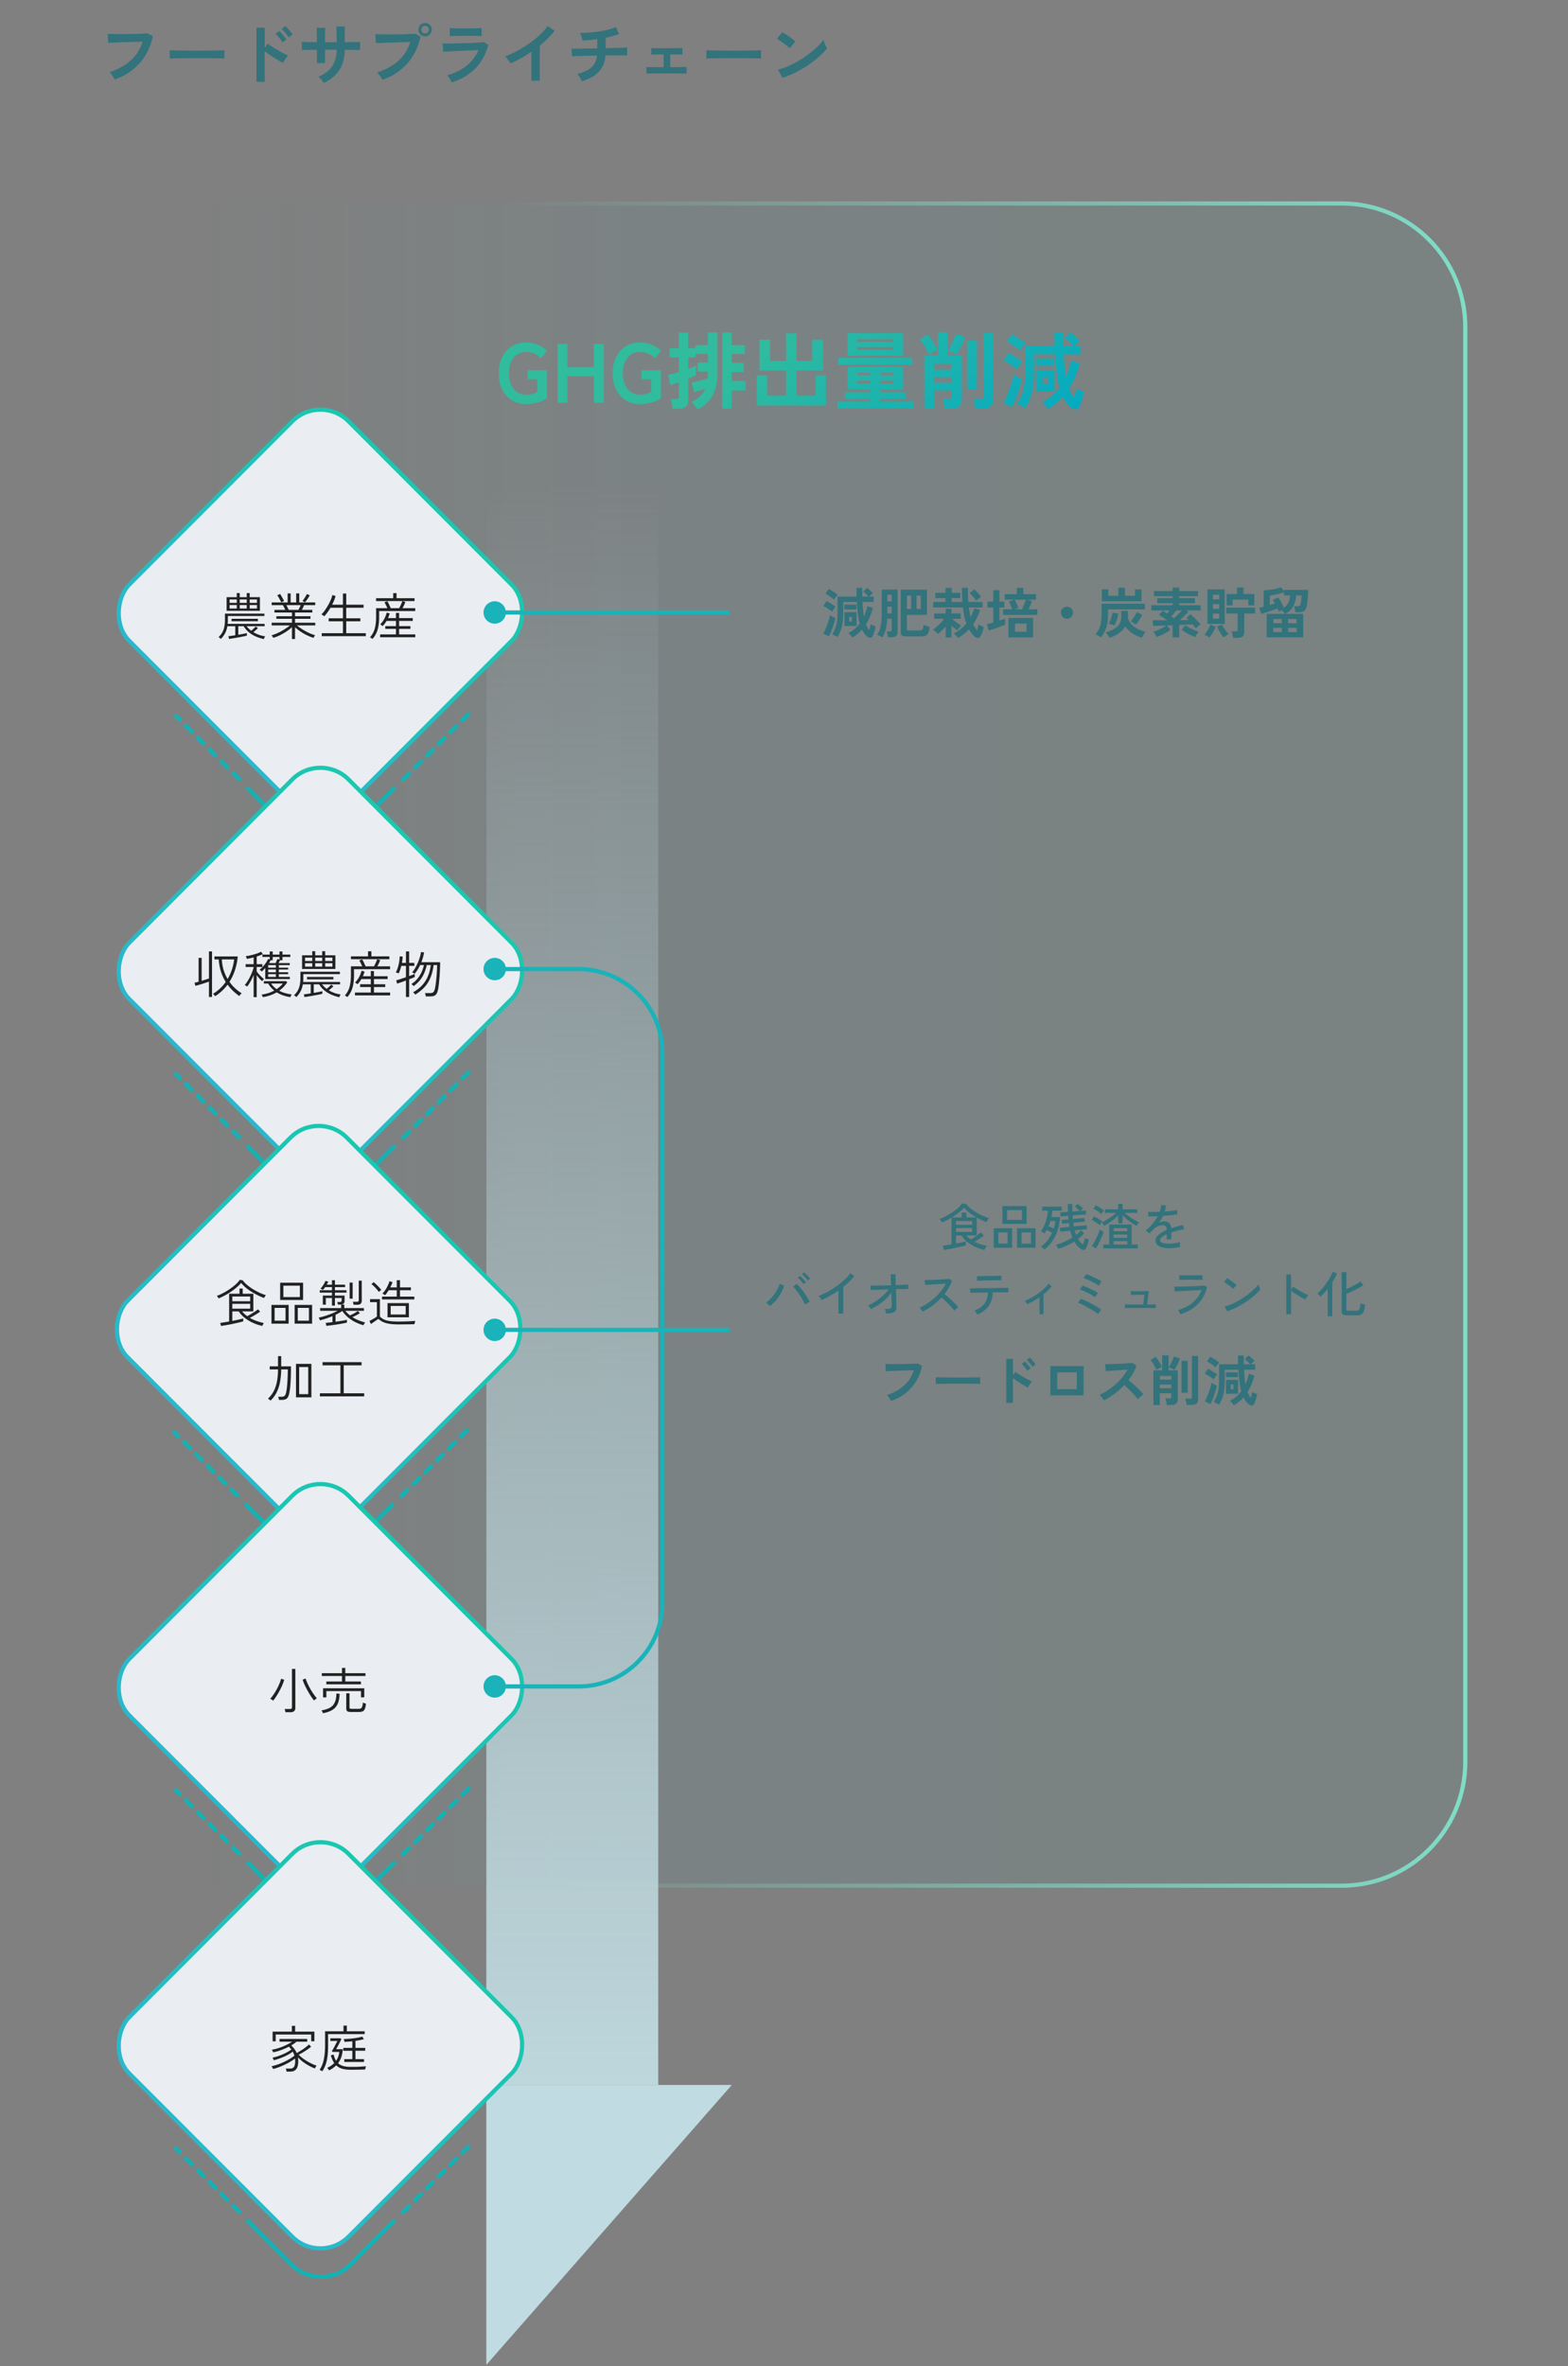 <svg width="374" height="564" fill="none" xmlns="http://www.w3.org/2000/svg"><rect width="100%" height="100%" fill="#808080" stroke="none"/><path d="M320 48.5c16.292 0 29.5 13.208 29.5 29.5v342c0 16.292-13.208 29.5-29.5 29.5H40.5v-401H320z" fill="url(#paint0_linear_996_23665)" fill-opacity=".05" stroke="url(#paint1_linear_996_23665)"/><path transform="rotate(90 157 115)" fill="url(#paint2_linear_996_23665)" d="M157 115h382v41H157z"/><path d="M174.551 497l-58.552 66.719V497h58.552z" fill="#C0DBE1"/><path d="M94.22 187.686l-10.6 10.611a9.989 9.989 0 01-14.136 0l-10.602-10.611" stroke="#14B2B4"/><rect y=".707" width="74" height="74" rx="9.5" transform="rotate(45.027 -73.974 139.4) skewX(.053)" fill="#EAEDF1" stroke="url(#paint3_linear_996_23665)"/><path transform="rotate(-45.027 273.11 -22.728) skewX(-.053)" stroke="#14B2B4" stroke-linecap="round" stroke-dasharray="2 2" d="M.5-.5h22.417"/><path transform="rotate(-134.973 67.372 80.906) skewX(.053)" stroke="#14B2B4" stroke-linecap="round" stroke-dasharray="2 2" d="M.5-.5h21.302"/><path d="M54.052 145.6v-3.252h2.424v-.972h.708v.972h1.668v-.972h.708v.972h2.436v3.252h-7.944zm8.88 6.744c-.64-.144-1.26-.344-1.86-.6a7.189 7.189 0 01-1.656-.984 5.83 5.83 0 01-1.296-1.488h-1.284v2.04c.424-.072.82-.144 1.188-.216.368-.072.656-.136.864-.192v.612a10.1 10.1 0 01-.96.216c-.384.08-.788.156-1.212.228-.416.08-.812.148-1.188.204-.368.064-.668.108-.9.132l-.156-.648c.208-.016.452-.044.732-.084.288-.04.592-.084.912-.132v-2.16h-1.884c-.112.656-.3 1.224-.564 1.704-.256.48-.584.92-.984 1.32a7.524 7.524 0 00-.288-.24 2.153 2.153 0 00-.276-.18c.328-.296.604-.628.828-.996.232-.376.408-.82.528-1.332.12-.512.18-1.12.18-1.824v-1.452h9.408v.564h-8.712v.888a8.55 8.55 0 01-.048.984h8.808v.564h-4.296c.304.4.672.76 1.104 1.08.176-.144.368-.312.576-.504.208-.192.38-.36.516-.504l.504.396a6.25 6.25 0 01-.516.48c-.192.168-.38.324-.564.468.448.272.912.492 1.392.66.488.16.964.272 1.428.336a3.341 3.341 0 00-.12.18 4.601 4.601 0 00-.132.288c-.04.096-.064.16-.072.192zm-7.704-4.26v-.576h6.288v.576h-6.288zm4.332-3.036h1.728v-.816H59.56v.816zm-4.8 0h1.716v-.816H54.76v.816zm4.8-1.344h1.728v-.804H59.56v.804zm-4.8 0h1.716v-.804H54.76v.804zm2.424 1.344h1.668v-.816h-1.668v.816zm0-1.344h1.668v-.804h-1.668v.804zm12.456 8.616v-2.82c-.368.344-.796.68-1.284 1.008-.488.328-1.004.628-1.548.9-.544.264-1.084.476-1.62.636a.711.711 0 00-.108-.18l-.18-.252a.702.702 0 00-.132-.168 9.113 9.113 0 001.176-.42c.408-.176.808-.372 1.2-.588.392-.224.76-.452 1.104-.684.352-.232.656-.456.912-.672h-4.356v-.636h4.836v-.936h-3.72v-.612h3.72v-.888h-4.176v-.636h2.58a9.227 9.227 0 00-.276-.576 3.097 3.097 0 00-.312-.54h-2.652v-.648h3.804v-2.16h.72v2.16h1.32v-2.16h.732v2.16h3.804v.648h-2.652a10.48 10.48 0 01-.252.564l-.276.552h2.484v.636h-4.116v.888h3.684v.612h-3.684v.936h4.824v.636h-4.392a15.149 15.149 0 002.796 1.752 9.718 9.718 0 001.56.588c-.024.024-.068.08-.132.168a11.058 11.058 0 00-.252.456 10.985 10.985 0 01-1.608-.636 12.436 12.436 0 01-1.524-.888c-.48-.328-.904-.664-1.272-1.008v2.808h-.732zm-.78-6.948h2.328c.088-.168.18-.352.276-.552.096-.2.18-.388.252-.564h-3.408c.104.184.204.38.3.588.104.2.188.376.252.528zm3.876-1.8l-.6-.324c.184-.208.376-.472.576-.792.208-.32.368-.604.48-.852l.696.3a6.592 6.592 0 01-.36.6c-.136.216-.276.42-.42.612a5.25 5.25 0 01-.372.456zm-5.64 0a12.425 12.425 0 00-.264-.492 8.12 8.12 0 00-.348-.624 3.506 3.506 0 00-.36-.54l.672-.336c.104.144.22.328.348.552.128.216.248.432.36.648.112.208.196.372.252.492l-.66.3zm9.648 8.076v-.708h5.052v-2.832H78.4v-.72h3.396v-2.52h-2.964a14.14 14.14 0 01-.732 1.116 9.544 9.544 0 01-.744.912 1.348 1.348 0 00-.192-.132 9.805 9.805 0 00-.3-.192 1.365 1.365 0 00-.204-.12c.248-.224.508-.524.78-.9.272-.384.536-.796.792-1.236.256-.448.476-.888.66-1.32.184-.44.312-.828.384-1.164l.768.252a8.558 8.558 0 01-.348 1.02c-.136.344-.296.692-.48 1.044h2.58v-2.664h.792v2.664h4.128v.72h-4.128v2.52h3.36v.72h-3.36v2.832h4.668v.708H76.744zm13.92.252v-.672h3.78v-1.32H91.9v-.66h2.544v-1.236H92.2c-.288.488-.6.9-.936 1.236a4.052 4.052 0 00-.288-.228 1.529 1.529 0 00-.3-.192c.248-.224.476-.492.684-.804.208-.32.388-.656.54-1.008.152-.352.268-.684.348-.996l.696.204a8.846 8.846 0 01-.168.564c-.064.184-.14.368-.228.552h1.896v-1.236h.756v1.236h3.252v.672H95.2v1.236h2.688v.66H95.2v1.32h3.852v.672h-8.388zm-1.812.396a1.192 1.192 0 00-.168-.12l-.264-.168c-.088-.056-.148-.084-.18-.084a4.877 4.877 0 001.116-1.98c.232-.776.348-1.74.348-2.892v-2.076h2.7c-.104-.232-.22-.48-.348-.744a6.664 6.664 0 00-.36-.66l.696-.24c.128.2.268.464.42.792.152.32.28.604.384.852H95.2c.088-.152.18-.328.276-.528.104-.208.2-.416.288-.624.088-.208.156-.388.204-.54l.72.216c-.08.224-.184.472-.312.744-.12.264-.248.508-.384.732h3.048v.684h-8.604v1.392c0 1.208-.124 2.228-.372 3.06a5.544 5.544 0 01-1.212 2.184zm.852-9.024v-.672h4.08v-1.212h.804v1.212h4.284v.672h-9.168z" fill="#222"/><path d="M94.22 273.057l-10.6 10.612a9.989 9.989 0 01-14.136 0l-10.602-10.612" stroke="#14B2B4"/><rect y=".707" width="74" height="74" rx="9.5" transform="rotate(45.027 -176.958 182.086) skewX(.053)" fill="#EAEDF1" stroke="url(#paint4_linear_996_23665)"/><path transform="rotate(-45.027 376.093 19.958) skewX(-.053)" stroke="#14B2B4" stroke-linecap="round" stroke-dasharray="2 2" d="M.5-.5h22.417"/><path transform="rotate(-134.973 85.065 123.591) skewX(.053)" stroke="#14B2B4" stroke-linecap="round" stroke-dasharray="2 2" d="M.5-.5h21.302"/><path d="M51.316 237.463c-.024-.04-.072-.1-.144-.18a49.677 49.677 0 00-.204-.228 1.132 1.132 0 00-.156-.168 9.546 9.546 0 001.668-1.248 9.712 9.712 0 001.356-1.572c-.48-.768-.864-1.6-1.152-2.496a12.144 12.144 0 01-.516-2.868h-1.02v-.708h5.556a14.093 14.093 0 01-.672 3.288 12.508 12.508 0 01-1.296 2.76 9.723 9.723 0 002.904 2.724c-.04.032-.1.092-.18.18l-.24.264c-.072.096-.12.168-.144.216-.56-.4-1.072-.824-1.536-1.272a11.281 11.281 0 01-1.26-1.44 10.993 10.993 0 01-2.964 2.748zm-1.476.192v-3.66a38.294 38.294 0 01-2.208.72 54.16 54.16 0 01-1.02.288l-.216-.732.432-.108c.168-.04.348-.088.54-.144v-5.688h.732v5.472c.32-.096.632-.192.936-.288.312-.104.58-.196.804-.276v-6.444h.732v10.86h-.732zm4.452-4.284c.408-.688.744-1.424 1.008-2.208.264-.792.448-1.612.552-2.46h-2.94c.04.848.176 1.668.408 2.46.24.784.564 1.52.972 2.208zm8.976.012v-2.628a7.065 7.065 0 01-.852.816c-.04-.04-.12-.116-.24-.228a1.422 1.422 0 00-.252-.204c.264-.192.528-.436.792-.732.272-.304.52-.62.744-.948.224-.328.388-.624.492-.888l.384.156v-.612h-1.752v-.564h1.752v-.744h.708v.744h1.62v-.744h.708v.744h1.872v.564h-1.872v.78h-.588c-.048.104-.104.22-.168.348l-.18.336h2.676v.48h-2.604v.612h2.22v.432h-2.22v.66h2.22v.456h-2.22v.648h2.628v.516h-5.868zm-2.772 4.308v-5.292a11.934 11.934 0 01-.744 1.548c-.28.496-.548.908-.804 1.236-.016-.032-.068-.076-.156-.132a2.66 2.66 0 00-.252-.156.658.658 0 00-.168-.096c.208-.224.42-.504.636-.84a13.047 13.047 0 001.152-2.304c.152-.4.264-.768.336-1.104v-.048h-1.908v-.672h1.908v-1.608c-.544.144-1.084.26-1.62.348a.557.557 0 00-.06-.18 2.826 2.826 0 00-.108-.276.764.764 0 00-.084-.192c.392-.048.816-.124 1.272-.228.464-.112.908-.24 1.332-.384a5.92 5.92 0 001.032-.444l.432.552c-.424.224-.912.42-1.464.588v1.824h1.356v.672h-1.356v1.068c.128.184.296.396.504.636.208.232.424.456.648.672.224.208.42.372.588.492a.852.852 0 00-.132.144 5.747 5.747 0 00-.192.228c-.064.072-.104.12-.12.144a7.133 7.133 0 01-.636-.612 15.27 15.27 0 01-.66-.804v5.22h-.732zm2.184 0a2.085 2.085 0 00-.132-.324 1.388 1.388 0 00-.156-.288 8.404 8.404 0 001.632-.36 9.211 9.211 0 001.392-.588 6.19 6.19 0 01-.804-.78 6.59 6.59 0 01-.648-.9h-1.032v-.564h5.328l.252.276a7.765 7.765 0 01-1.92 2.004c.44.232.912.42 1.416.564a9.973 9.973 0 001.56.312c-.016.024-.048.08-.096.168a8.28 8.28 0 00-.132.276c-.04.096-.064.164-.072.204a9.05 9.05 0 01-1.752-.42 7.743 7.743 0 01-1.512-.72 8.97 8.97 0 01-1.536.696 9.28 9.28 0 01-1.788.444zm1.488-8.112h1.572c.064-.128.136-.288.216-.48.088-.2.148-.364.18-.492l.528.132v-.624h-1.62v.78h-.48c-.104.2-.236.428-.396.684zm1.812 6.204a6.183 6.183 0 001.488-1.332h-2.796c.328.504.764.948 1.308 1.332zm-2.016-4.02H65.8v-.66h-1.836v.66zm0 1.104H65.8v-.648h-1.836v.648zm0-2.196H65.8v-.612h-1.836v.612zm8.088.3v-3.252h2.424v-.972h.708v.972h1.668v-.972h.708v.972h2.436v3.252h-7.944zm8.88 6.744c-.64-.144-1.26-.344-1.86-.6a7.189 7.189 0 01-1.656-.984 5.83 5.83 0 01-1.296-1.488h-1.284v2.04c.424-.072.82-.144 1.188-.216.368-.072.656-.136.864-.192v.612a10.1 10.1 0 01-.96.216c-.384.08-.788.156-1.212.228-.416.08-.812.148-1.188.204-.368.064-.668.108-.9.132l-.156-.648c.208-.016.452-.044.732-.084.288-.04.592-.084.912-.132v-2.16h-1.884c-.112.656-.3 1.224-.564 1.704-.256.48-.584.92-.984 1.32a7.524 7.524 0 00-.288-.24 2.153 2.153 0 00-.276-.18c.328-.296.604-.628.828-.996.232-.376.408-.82.528-1.332.12-.512.18-1.12.18-1.824v-1.452h9.408v.564h-8.712v.888a8.55 8.55 0 01-.048.984h8.808v.564h-4.296c.304.4.672.76 1.104 1.08.176-.144.368-.312.576-.504.208-.192.38-.36.516-.504l.504.396a6.25 6.25 0 01-.516.48c-.192.168-.38.324-.564.468.448.272.912.492 1.392.66.488.16.964.272 1.428.336a3.341 3.341 0 00-.12.18 4.601 4.601 0 00-.132.288c-.04.096-.064.16-.072.192zm-7.704-4.26v-.576h6.288v.576h-6.288zm4.332-3.036h1.728v-.816H77.56v.816zm-4.8 0h1.716v-.816H72.76v.816zm4.8-1.344h1.728v-.804H77.56v.804zm-4.8 0h1.716v-.804H72.76v.804zm2.424 1.344h1.668v-.816h-1.668v.816zm0-1.344h1.668v-.804h-1.668v.804zm9.48 8.196v-.672h3.78v-1.32H85.9v-.66h2.544v-1.236H86.2c-.288.488-.6.9-.936 1.236a4.052 4.052 0 00-.288-.228 1.529 1.529 0 00-.3-.192c.248-.224.476-.492.684-.804.208-.32.388-.656.54-1.008.152-.352.268-.684.348-.996l.696.204a8.846 8.846 0 01-.168.564c-.064.184-.14.368-.228.552h1.896v-1.236h.756v1.236h3.252v.672H89.2v1.236h2.688v.66H89.2v1.32h3.852v.672h-8.388zm-1.812.396a1.192 1.192 0 00-.168-.12l-.264-.168c-.088-.056-.148-.084-.18-.084a4.877 4.877 0 001.116-1.98c.232-.776.348-1.74.348-2.892v-2.076h2.7c-.104-.232-.22-.48-.348-.744a6.664 6.664 0 00-.36-.66l.696-.24c.128.2.268.464.42.792.152.32.28.604.384.852H89.2c.088-.152.18-.328.276-.528.104-.208.2-.416.288-.624.088-.208.156-.388.204-.54l.72.216c-.08.224-.184.472-.312.744-.12.264-.248.508-.384.732h3.048v.684h-8.604v1.392c0 1.208-.124 2.228-.372 3.06a5.544 5.544 0 01-1.212 2.184zm.852-9.024v-.672h4.08v-1.212h.804v1.212h4.284v.672h-9.168zm17.856 8.868a4.15 4.15 0 00-.084-.408 1.777 1.777 0 00-.108-.372h1.248c.328 0 .576-.08.744-.24.168-.16.304-.472.408-.936.04-.208.088-.504.144-.888.056-.384.108-.828.156-1.332.056-.512.1-1.048.132-1.608.04-.568.06-1.128.06-1.68h-.828c-.152 1.152-.408 2.156-.768 3.012a7.592 7.592 0 01-1.416 2.256c-.592.64-1.328 1.232-2.208 1.776a.74.74 0 00-.132-.18 5.976 5.976 0 00-.216-.228 1.36 1.36 0 00-.156-.156 8.918 8.918 0 002.028-1.524 7.345 7.345 0 001.416-2.1c.368-.816.624-1.768.768-2.856h-.96c-.24 1.112-.608 2.072-1.104 2.88-.496.808-1.172 1.52-2.028 2.136a1.76 1.76 0 00-.144-.156l-.216-.216a1.76 1.76 0 00-.156-.144 6.077 6.077 0 001.908-1.896 7.689 7.689 0 001.068-2.604h-.912a9.272 9.272 0 01-1.296 2.076 1.703 1.703 0 00-.18-.108 1.575 1.575 0 00-.252-.144.776.776 0 00-.168-.084 7.81 7.81 0 00.912-1.368c.288-.536.536-1.104.744-1.704.216-.608.368-1.2.456-1.776l.732.096c-.064.392-.152.784-.264 1.176-.112.392-.24.776-.384 1.152h4.476c0 .632-.016 1.264-.048 1.896-.024.624-.06 1.22-.108 1.788-.048.56-.096 1.064-.144 1.512-.048.44-.096.796-.144 1.068-.088.504-.208.892-.36 1.164a1.18 1.18 0 01-.588.564c-.24.104-.552.156-.936.156h-1.092zm-4.728.144v-3.924c-.296.112-.588.22-.876.324a32.84 32.84 0 01-1.236.42l-.216-.792c.216-.056.54-.152.972-.288.44-.144.892-.296 1.356-.456v-2.7h-1.116c-.08.336-.172.656-.276.96-.104.296-.212.568-.324.816a5.166 5.166 0 01-.204-.06 3.282 3.282 0 00-.3-.084.764.764 0 00-.204-.048c.272-.52.488-1.116.648-1.788.16-.672.256-1.364.288-2.076l.696.072c-.008.248-.028.5-.06.756-.032.248-.068.496-.108.744h.96v-2.736h.756v2.736h1.236v.708h-1.236v2.436c.296-.112.564-.212.804-.3.24-.088.416-.16.528-.216v.732a7.528 7.528 0 01-.516.24c-.24.096-.512.2-.816.312v4.212h-.756z" fill="#222"/><path d="M93.802 358.428L83.201 369.04a9.989 9.989 0 01-14.136 0l-10.602-10.612" stroke="#14B2B4"/><rect y=".707" width="74" height="74" rx="9.5" transform="rotate(45.027 -280.15 224.267) skewX(.053)" fill="#EAEDF1" stroke="url(#paint5_linear_996_23665)"/><path transform="rotate(-45.027 478.869 63.147) skewX(-.053)" stroke="#14B2B4" stroke-linecap="round" stroke-dasharray="2 2" d="M.5-.5h22.417"/><path transform="rotate(-134.973 102.549 166.364) skewX(.053)" stroke="#14B2B4" stroke-linecap="round" stroke-dasharray="2 2" d="M.5-.5h21.302"/><path d="M52.71 316.062l-.18-.72c.232-.024.536-.068.912-.132.376-.056.78-.124 1.212-.204v-6.612h2.472v-1.236h.768v1.236h2.532v4.212H57.75c.184.216.376.42.576.612.208.184.424.356.648.516.28-.144.58-.312.9-.504.328-.2.64-.396.936-.588.296-.2.532-.376.708-.528l.528.528c-.2.16-.444.332-.732.516-.28.176-.572.352-.876.528-.304.168-.588.32-.852.456a9.529 9.529 0 001.584.732c.56.2 1.152.368 1.776.504a5.167 5.167 0 00-.132.192c-.056.096-.108.188-.156.276a.871.871 0 00-.084.216c-.72-.144-1.44-.376-2.16-.696a9.891 9.891 0 01-1.992-1.176c-.6-.472-1.092-1-1.476-1.584H55.41v2.268c.544-.112 1.056-.22 1.536-.324.48-.104.836-.192 1.068-.264v.684c-.2.064-.476.14-.828.228-.344.088-.728.176-1.152.264-.416.096-.836.184-1.26.264-.416.08-.808.148-1.176.204-.36.064-.656.108-.888.132zm-.564-6.552c-.016-.04-.052-.1-.108-.18a2.867 2.867 0 00-.18-.252 1.162 1.162 0 00-.132-.18 11.2 11.2 0 001.548-.696 15 15 0 001.572-.96c.512-.352.972-.712 1.38-1.08.416-.376.74-.74.972-1.092l.708.132c.272.384.628.76 1.068 1.128.448.368.932.712 1.452 1.032.52.312 1.04.588 1.56.828.52.232.996.412 1.428.54-.032.04-.08.108-.144.204-.064.088-.124.18-.18.276a9.708 9.708 0 00-.12.192c-.44-.16-.916-.364-1.428-.612a17.832 17.832 0 01-1.512-.84 12.309 12.309 0 01-1.404-1.008 8.096 8.096 0 01-1.104-1.128c-.408.48-.908.952-1.5 1.416-.584.464-1.212.892-1.884 1.284a15.42 15.42 0 01-1.992.996zm3.264 2.448h4.26v-1.164h-4.26v1.164zm0-1.776h4.26v-1.128h-4.26v1.128zm11.412-.3v-4.116h5.472v4.116h-5.472zm3.456 5.64v-4.464h4.164v4.464h-4.164zm-5.532 0v-4.464h4.104v4.464h-4.104zm2.844-6.336h3.936v-2.712H67.59v2.712zm3.432 5.628h2.664v-3.048h-2.664v3.048zm-5.52 0h2.604v-3.048h-2.604v3.048zm12.348 1.236l-.168-.708c.192-.016.428-.04.708-.072.288-.032.592-.068.912-.108v-1.428c-.496.208-1.004.4-1.524.576-.512.168-1.004.312-1.476.432a1.289 1.289 0 00-.072-.204 1.694 1.694 0 00-.12-.276 1.022 1.022 0 00-.096-.192 13.12 13.12 0 001.512-.384 20.903 20.903 0 001.596-.564 16.188 16.188 0 001.428-.66h-4.188v-.648h5.004v-.84h.756v.84h4.68v.648h-4.44c.312.392.684.756 1.116 1.092.296-.12.62-.28.972-.48.352-.2.656-.388.912-.564l.468.516a8.745 8.745 0 01-.84.492c-.328.168-.64.316-.936.444.448.288.932.54 1.452.756.52.208 1.052.38 1.596.516a.836.836 0 00-.144.18l-.168.288a1.848 1.848 0 00-.108.204 11.625 11.625 0 01-1.956-.756c-.624-.32-1.2-.7-1.728-1.14a7.351 7.351 0 01-1.356-1.512c-.224.16-.472.316-.744.468-.272.152-.56.3-.864.444v1.656c.52-.072 1.028-.148 1.524-.228.496-.08.892-.16 1.188-.24v.672a18.36 18.36 0 01-1.08.228c-.424.08-.876.156-1.356.228a61.06 61.06 0 01-2.46.324zm1.332-4.824v-1.812h-1.464v1.584h-.72v-2.16h2.184v-.708h-2.916v-.576h2.916v-.744H77.55a4.974 4.974 0 01-.54.684 3.569 3.569 0 00-.408-.24.776.776 0 00-.168-.084c.144-.136.296-.312.456-.528.168-.224.316-.456.444-.696a3.41 3.41 0 00.288-.624l.684.192a7.548 7.548 0 01-.384.72h1.26v-1.056h.708v1.056h2.424v.576H79.89v.744h2.76v.576h-2.76v.708h2.304v1.236c0 .6-.332.9-.996.9h-.6a1.614 1.614 0 00-.072-.324 2.857 2.857 0 00-.084-.288h.648c.256 0 .384-.112.384-.336a.461.461 0 00.012-.156v-.288a6.77 6.77 0 00.012-.168H79.89v1.812h-.708zm5.148-.204a1.998 1.998 0 00-.072-.372 2.278 2.278 0 00-.096-.336h.948c.16 0 .276-.028.348-.084.072-.064.108-.172.108-.324v-4.632h.72v4.788c0 .64-.356.96-1.068.96h-.888zm-.936-1.452v-3.84h.72v3.84h-.72zm9.036 4.44v-3.384h5.1v3.384h-5.1zm-1.308-4.26v-.672h3.516v-1.524h-1.932c-.144.24-.292.464-.444.672-.144.2-.288.376-.432.528a1.9 1.9 0 00-.3-.228 1.532 1.532 0 00-.324-.18c.24-.224.472-.504.696-.84.224-.336.424-.692.6-1.068a8.05 8.05 0 00.408-1.032l.708.216a4.882 4.882 0 01-.228.612c-.088.208-.188.424-.3.648h1.548v-1.716h.768v1.716h2.604v.672h-2.604v1.524h3.42v.672h-7.704zm3.9 5.952c-.8 0-1.496-.044-2.088-.132a5.93 5.93 0 01-1.524-.42 4.203 4.203 0 01-1.164-.768l-.54.384-.672.456c-.224.152-.408.284-.552.396l-.372-.744c.136-.064.316-.156.54-.276.232-.128.464-.26.696-.396a7.12 7.12 0 00.552-.372v-3.432h-1.632v-.72h2.352v4.152c.296.304.632.544 1.008.72.376.168.836.288 1.38.36.552.072 1.224.108 2.016.108a47.706 47.706 0 004.032-.156 5.806 5.806 0 00-.06.216l-.096.336c-.024.12-.036.2-.036.24a68.565 68.565 0 01-2.304.036c-.496.008-1.008.012-1.536.012zm-1.836-2.364h3.576v-2.04h-3.576v2.04zm-2.82-5.364a5.773 5.773 0 00-.504-.636c-.2-.24-.416-.472-.648-.696a5.954 5.954 0 00-.624-.552l.528-.456c.2.152.416.34.648.564.232.216.452.44.66.672.216.224.388.424.516.6-.024.016-.08.06-.168.132-.08.072-.164.144-.252.216a1.36 1.36 0 00-.156.156zM70.602 333.09v-7.98h3.672v7.98h-3.672zm-6.072.78a.892.892 0 00-.168-.144l-.252-.204a.859.859 0 00-.204-.12 6.484 6.484 0 001.464-1.944 8.41 8.41 0 00.72-2.328c.144-.84.22-1.736.228-2.688h-1.98v-.744h1.98v-2.436h.756v2.436h2.328v.732a53.345 53.345 0 01-.108 3.276c-.056.928-.152 1.712-.288 2.352-.088.432-.204.768-.348 1.008a1.125 1.125 0 01-.564.492c-.232.096-.532.144-.9.144h-.66a2.209 2.209 0 00-.072-.396 2.341 2.341 0 00-.12-.36h.816c.328 0 .568-.068.72-.204.152-.144.272-.408.36-.792.08-.312.148-.748.204-1.308.064-.56.112-1.2.144-1.92.04-.72.06-1.48.06-2.28h-1.572a17.991 17.991 0 01-.264 2.88 9.198 9.198 0 01-.78 2.484c-.36.752-.86 1.44-1.5 2.064zm6.828-1.536h2.16v-6.468h-2.16v6.468zm4.944.528v-.744h4.884v-6.66h-4.248v-.756h9.3v.756H81.99v6.66h4.872v.744h-10.56z" fill="#222"/><path d="M94.22 443.799l-10.6 10.612a9.989 9.989 0 01-14.136 0l-10.602-10.612" stroke="#14B2B4"/><rect y=".707" width="74" height="74" rx="9.5" transform="rotate(45.027 -382.926 267.457) skewX(.053)" fill="#EAEDF1" stroke="url(#paint6_linear_996_23665)"/><path transform="rotate(-45.027 582.062 105.328) skewX(-.053)" stroke="#14B2B4" stroke-linecap="round" stroke-dasharray="2 2" d="M.5-.5h22.417"/><path transform="rotate(-134.973 120.45 208.962) skewX(.053)" stroke="#14B2B4" stroke-linecap="round" stroke-dasharray="2 2" d="M.5-.5h21.302"/><path d="M68.08 408.145a4.15 4.15 0 00-.084-.408 1.508 1.508 0 00-.108-.36h1.284c.168 0 .288-.032.36-.096.072-.064.108-.176.108-.336v-9.12h.804v9.324c0 .304-.092.544-.276.72-.184.184-.468.276-.852.276H68.08zm6.828-2.796c-.224-.264-.472-.6-.744-1.008a23.978 23.978 0 01-.792-1.32 28.625 28.625 0 01-.708-1.392c-.208-.464-.368-.88-.48-1.248l.708-.264c.112.368.272.776.48 1.224.208.448.44.896.696 1.344.264.44.528.848.792 1.224s.504.68.72.912c-.096.056-.212.14-.348.252a3.315 3.315 0 00-.324.276zm-9.756.048a1.825 1.825 0 00-.336-.252 1.84 1.84 0 00-.372-.192c.256-.272.512-.596.768-.972.264-.384.516-.792.756-1.224a13.1 13.1 0 00.636-1.308c.192-.448.34-.872.444-1.272l.744.24c-.12.4-.276.828-.468 1.284a18.066 18.066 0 01-1.404 2.628c-.256.4-.512.756-.768 1.068zm12.684-3.9v-.672h3.732v-1.308h-4.812v-.672h4.812v-1.26h.792v1.26h4.812v.672H82.36v1.308h3.732v.672h-8.256zm-.78 3.108v-2.16h9.828v2.148h-.78v-1.476h-8.256v1.488h-.792zm6.576 3.48c-.392 0-.664-.064-.816-.192-.152-.128-.228-.34-.228-.636v-3.612h.78v3.324c0 .12.028.212.084.276.064.064.192.096.384.096h1.656c.24 0 .428-.032.564-.096.144-.072.256-.216.336-.432.08-.216.136-.544.168-.984.088.056.204.112.348.168l.384.12c-.056.576-.152 1.004-.288 1.284-.128.28-.304.464-.528.552-.216.088-.488.132-.816.132h-2.028zm-6.588.3a3.506 3.506 0 00-.156-.348 1.62 1.62 0 00-.204-.336c.816-.128 1.484-.336 2.004-.624s.904-.704 1.152-1.248c.256-.544.388-1.26.396-2.148l.768.072c-.024.936-.168 1.716-.432 2.34a3.169 3.169 0 01-1.248 1.476c-.568.368-1.328.64-2.28.816z" fill="#222"/><path d="M94.22 529.17l-10.6 10.612a9.989 9.989 0 01-14.136 0L58.881 529.17" stroke="#14B2B4"/><rect y=".707" width="74" height="74" rx="9.5" transform="rotate(45.027 -485.91 310.142) skewX(.053)" fill="#EAEDF1" stroke="url(#paint7_linear_996_23665)"/><path transform="rotate(-45.027 685.046 148.014) skewX(-.053)" stroke="#14B2B4" stroke-linecap="round" stroke-dasharray="2 2" d="M.5-.5h22.417"/><path transform="rotate(-134.973 138.143 251.648) skewX(.053)" stroke="#14B2B4" stroke-linecap="round" stroke-dasharray="2 2" d="M.5-.5h21.302"/><path d="M68.344 493.816a2.232 2.232 0 00-.072-.384 2.278 2.278 0 00-.096-.336h1.068c.376 0 .664-.132.864-.396.2-.264.3-.728.3-1.392 0-.208-.012-.412-.036-.612-.408.312-.9.632-1.476.96-.576.32-1.188.616-1.836.888-.648.272-1.284.488-1.908.648a1.848 1.848 0 00-.108-.204 4.552 4.552 0 00-.156-.264 1.09 1.09 0 00-.12-.18c.416-.088.872-.216 1.368-.384.496-.168.992-.368 1.488-.6.504-.232.98-.48 1.428-.744a8.57 8.57 0 001.176-.804 8.917 8.917 0 00-.18-.492 3.607 3.607 0 00-.228-.468c-.36.296-.796.576-1.308.84s-1.048.5-1.608.708c-.552.208-1.084.38-1.596.516a.806.806 0 00-.084-.192 8.728 8.728 0 00-.144-.276c-.04-.088-.072-.14-.096-.156.368-.072.756-.172 1.164-.3.416-.136.828-.292 1.236-.468a12.12 12.12 0 001.164-.564c.368-.2.684-.404.948-.612a3.906 3.906 0 00-.288-.348c-.096-.112-.2-.22-.312-.324-.568.296-1.18.564-1.836.804-.648.24-1.28.42-1.896.54a.981.981 0 00-.084-.18 4.06 4.06 0 00-.132-.264.833.833 0 00-.108-.18c.928-.16 1.812-.416 2.652-.768.848-.352 1.572-.732 2.172-1.14h-2.988v-.66h6.6v.66h-2.568c-.16.152-.348.304-.564.456-.208.144-.436.288-.684.432.264.24.508.512.732.816.232.296.424.628.576.996.328-.176.68-.384 1.056-.624.384-.24.74-.484 1.068-.732.336-.256.6-.488.792-.696l.528.54c-.264.224-.568.456-.912.696-.344.232-.696.456-1.056.672-.36.208-.696.392-1.008.552.272.272.588.548.948.828.368.272.752.528 1.152.768.408.232.8.436 1.176.612.376.176.712.3 1.008.372a1.43 1.43 0 00-.144.192 4.593 4.593 0 00-.168.288 3.421 3.421 0 01-.108.204c-.432-.16-.9-.376-1.404-.648-.496-.272-.976-.58-1.44-.924a7.92 7.92 0 01-1.188-1.092c.048.288.072.584.072.888 0 .888-.16 1.532-.48 1.932-.312.4-.76.6-1.344.6h-.972zm-3.324-7.224v-2.304h4.596v-1.38h.78v1.38h4.596v2.292h-.768v-1.608h-8.46v1.62h-.744zm13.488 6.924a1.286 1.286 0 00-.132-.18l-.192-.264a.99.99 0 00-.144-.156 5.247 5.247 0 001.68-1.14c-.32-.472-.592-1.084-.816-1.836l.672-.192c.144.6.34 1.1.588 1.5.208-.304.376-.632.504-.984.136-.352.22-.732.252-1.14H79.3l-.132-.228c.144-.216.296-.472.456-.768.168-.296.324-.588.468-.876.152-.296.276-.54.372-.732h-1.68v-.648h2.424l.216.228c-.12.256-.26.536-.42.84-.152.304-.304.592-.456.864a16.93 16.93 0 01-.372.672h1.572a6.613 6.613 0 01-.336 1.872 5.121 5.121 0 01-.78 1.464c.328.304.736.528 1.224.672.496.136 1.092.204 1.788.204.608 0 1.124-.004 1.548-.012.424-.016.8-.036 1.128-.06l.972-.072a7.483 7.483 0 00-.192.768c-.352.016-.82.028-1.404.036-.584.016-1.268.024-2.052.024-.792 0-1.468-.08-2.028-.24a3.357 3.357 0 01-1.428-.804 6.672 6.672 0 01-1.68 1.188zm-1.632.216a1.467 1.467 0 00-.192-.108 8.728 8.728 0 00-.276-.144.981.981 0 00-.18-.084c.872-1.224 1.308-3.164 1.308-5.82v-3.372h4.392v-1.356h.804v1.356h4.26v.684h-8.736v2.664c0 .92-.04 1.744-.12 2.472a9.62 9.62 0 01-.42 1.992c-.2.6-.48 1.172-.84 1.716zm5.244-2.22v-.672h1.92v-1.992h-2.16v-.684h2.16v-1.572c-.336.032-.664.06-.984.084-.32.024-.62.04-.9.048 0-.032-.012-.096-.036-.192a16.989 16.989 0 00-.072-.3.763.763 0 00-.06-.192c.336 0 .704-.012 1.104-.036.4-.032.804-.072 1.212-.12.408-.048.792-.108 1.152-.18.368-.072.684-.152.948-.24l.396.612c-.272.08-.584.156-.936.228-.344.064-.704.128-1.08.192v1.668h2.328v.684h-2.328v1.992h2.04v.672H82.12z" fill="#222"/><path d="M203.28 151.975a4.318 4.318 0 00-.416-.559 3.128 3.128 0 00-.52-.507 7.215 7.215 0 001.534-1.001c.451-.39.845-.81 1.183-1.261-.052-.191-.1-.381-.143-.572a15.765 15.765 0 01-.117-.598 38.334 38.334 0 01-.247-1.807c-.069-.676-.126-1.4-.169-2.171h-3.263v2.509c0 .901-.048 1.69-.143 2.366a8.786 8.786 0 01-.429 1.846 9.452 9.452 0 01-.793 1.638 5.028 5.028 0 00-.429-.26 25.016 25.016 0 00-.481-.247 2.869 2.869 0 00-.377-.143c.312-.477.563-.953.754-1.43a7.069 7.069 0 00.416-1.612c.087-.598.13-1.317.13-2.158v-3.796h4.55l-.026-1.027v-1.066h1.365v1.053l.026 1.04h1.508a4.311 4.311 0 00-.403-.429 7.863 7.863 0 00-.494-.455 4.838 4.838 0 00-.39-.338l.884-.871c.121.078.273.199.455.364.182.156.36.316.533.481.182.165.325.308.429.429a14.99 14.99 0 00-.429.377 6.73 6.73 0 00-.429.442h1.027v1.287h-2.652c.035.667.078 1.296.13 1.885.052.589.121 1.114.208 1.573.173-.39.329-.793.468-1.209.139-.416.26-.836.364-1.261l1.3.429a15.121 15.121 0 01-.663 2.015 11.884 11.884 0 01-.962 1.872c.234.607.49 1.083.767 1.43.078-.269.152-.533.221-.793s.121-.472.156-.637c.078.052.191.113.338.182l.442.208.364.143a7.046 7.046 0 01-.169.728c-.069.269-.147.533-.234.793-.087.26-.173.485-.26.676-.113.269-.273.425-.481.468a.804.804 0 01-.611-.091 3.104 3.104 0 01-.806-.728 5.879 5.879 0 01-.689-1.105 8.672 8.672 0 01-2.327 1.898zm-1.846-2.756v-3.276h2.873v3.276h-2.873zm-3.705 2.457l-1.365-.624c.165-.286.329-.615.494-.988.165-.381.321-.78.468-1.196.156-.416.29-.819.403-1.209.113-.39.195-.737.247-1.04.173.113.381.238.624.377s.459.247.65.325c-.061.312-.147.663-.26 1.053a21.41 21.41 0 01-.39 1.183c-.139.399-.286.784-.442 1.157-.147.364-.29.685-.429.962zm.741-5.837a4.646 4.646 0 00-.585-.481 13.412 13.412 0 00-.767-.507 5.623 5.623 0 00-.741-.39l.754-1.17c.225.104.468.234.728.39.26.147.516.303.767.468.26.165.485.325.676.481a4.9 4.9 0 00-.273.351 8.991 8.991 0 00-.325.481 5.368 5.368 0 00-.234.377zm.455-2.899a6.225 6.225 0 00-.572-.494 9.473 9.473 0 00-.741-.52 6.99 6.99 0 00-.715-.403l.78-1.118c.191.095.416.225.676.39a11.042 11.042 0 011.443 1.001 13.122 13.122 0 00-.624.767 5.408 5.408 0 00-.247.377zm2.47 2.327v-1.131h2.886v1.131h-2.886zm1.144 2.873h.663v-1.105h-.663v1.105zm13.611 3.562c-.477 0-.81-.074-1.001-.221-.191-.139-.286-.377-.286-.715v-10.205h6.227v6.006h-4.784v3.393c0 .113.026.195.078.247.061.052.178.078.351.078h2.6c.208 0 .377-.03.507-.091.13-.069.23-.199.299-.39.069-.191.121-.477.156-.858.095.052.234.113.416.182l.572.182c.191.052.347.095.468.13-.087.598-.204 1.062-.351 1.391-.139.321-.325.546-.559.676-.234.13-.542.195-.923.195h-3.77zm-5.694.247a3.85 3.85 0 00-.377-.234 8.045 8.045 0 00-.481-.247 2.315 2.315 0 00-.403-.143c.407-.537.693-1.213.858-2.028.173-.815.26-1.876.26-3.185v-5.564h3.783v10.088c0 .451-.126.771-.377.962-.251.199-.633.299-1.144.299h-.793a6.066 6.066 0 00-.117-.728 4.008 4.008 0 00-.195-.663h.754c.173 0 .295-.026.364-.078.069-.061.104-.173.104-.338v-2.613h-1.079a14.018 14.018 0 01-.351 2.548c-.182.745-.451 1.387-.806 1.924zm5.85-6.786h1.027v-3.198h-1.027v3.198zm2.301 0h1.027v-3.198h-1.027v3.198zm-6.968 1.066h1.053v-1.625h-1.053v1.625zm0-2.873h1.053v-1.573h-1.053v1.573zm16.848 8.71a5.16 5.16 0 00-.455-.559 4.21 4.21 0 00-.546-.507 10.121 10.121 0 001.625-1.027 8.935 8.935 0 001.391-1.352 12.867 12.867 0 01-.494-1.703 25.28 25.28 0 01-.338-2.119h-7.085v-1.3h2.938v-.923h-2.431v-1.261h2.431v-1.17h1.469v1.17h2.041v1.261h-2.041v.923h2.561a44.04 44.04 0 01-.117-3.38h1.43a39.963 39.963 0 00.091 3.38h3.406v1.3h-3.276c.104.875.247 1.651.429 2.327.182-.329.342-.672.481-1.027.147-.364.277-.737.39-1.118l1.404.429a13.675 13.675 0 01-1.677 3.38c.139.286.286.546.442.78.156.234.316.451.481.65.087-.225.16-.464.221-.715.069-.251.117-.472.143-.663.087.061.208.13.364.208.156.078.316.156.481.234.165.069.303.134.416.195-.078.303-.182.654-.312 1.053a6.469 6.469 0 01-.39 1.014c-.165.347-.399.524-.702.533-.303.017-.594-.121-.871-.416a7.889 7.889 0 01-.663-.754 8.35 8.35 0 01-.585-.897 10.033 10.033 0 01-2.652 2.054zm-2.925-.117v-2.613a11.772 11.772 0 01-1.872 1.807 4.876 4.876 0 00-.559-.572 3.907 3.907 0 00-.611-.481c.468-.321.945-.711 1.43-1.17.485-.468.901-.94 1.248-1.417h-2.379v-1.261h2.743v-1.131h1.378v1.131h2.21v1.261h-2.002c.286.303.611.594.975.871.373.277.75.524 1.131.741a7.118 7.118 0 00-.481.546c-.182.225-.334.42-.455.585a9.048 9.048 0 01-1.378-1.131v2.834h-1.378zm7.293-8.749a6.775 6.775 0 00-.455-.624 14.126 14.126 0 00-.572-.663 6.383 6.383 0 00-.533-.546l1.118-.871c.165.139.347.321.546.546.208.217.407.438.598.663.191.217.342.407.455.572a7.035 7.035 0 00-.611.442 4.457 4.457 0 00-.546.481zm6.396 3.38v-1.339h2.197a7.17 7.17 0 00-.247-.624 12.657 12.657 0 00-.299-.702 4.092 4.092 0 00-.26-.546l1.261-.429h-2.236v-1.3h2.86v-1.508h1.56v1.508h3.016v1.3h-2.158l1.183.338c-.087.269-.208.589-.364.962s-.303.706-.442 1.001h2.106v1.339h-8.177zm1.287 5.356v-4.641h5.863v4.641h-5.863zm-4.706-1.638l-.429-1.521a21.156 21.156 0 001.521-.364v-3.614h-1.391v-1.391h1.391v-2.717h1.456v2.717h1.157v1.391h-1.157v3.159c.269-.095.52-.186.754-.273.243-.087.446-.169.611-.247v1.443c-.225.113-.503.234-.832.364-.329.13-.68.264-1.053.403a32.668 32.668 0 01-2.028.65zm6.253.286h2.769v-1.937h-2.769v1.937zm-.078-5.343h1.768c.113-.217.225-.468.338-.754.121-.286.234-.568.338-.845.104-.277.182-.511.234-.702h-2.665c.087.156.191.364.312.624.121.251.238.503.351.754.113.251.191.451.234.598-.104.035-.243.082-.416.143a5.794 5.794 0 00-.494.182zm12.493 2.249a1.38 1.38 0 01-1.014-.416 1.38 1.38 0 01-.416-1.014c0-.399.139-.737.416-1.014a1.38 1.38 0 011.014-.416c.399 0 .737.139 1.014.416.277.277.416.615.416 1.014s-.139.737-.416 1.014a1.38 1.38 0 01-1.014.416zm8.086 4.459a4.52 4.52 0 00-.624-.429 3.318 3.318 0 00-.663-.299c.338-.399.615-.823.832-1.274.217-.459.373-.975.468-1.547a11.31 11.31 0 00.156-2.002v-2.483h10.309v1.339h-8.788v1.144c0 1.231-.134 2.284-.403 3.159a7.139 7.139 0 01-1.287 2.392zm.234-8.619v-2.821h1.547v1.508h2.392v-1.911h1.56v1.911h2.405v-1.508h1.547v2.821h-9.451zm1.833 8.697a6.04 6.04 0 00-.585-.91 2.492 2.492 0 00-.325-.377c1.179-.329 2.093-.789 2.743-1.378.65-.598.975-1.417.975-2.457v-1.274h1.573v1.417c0 .052-.004.1-.013.143a3.22 3.22 0 00.767 1.521c.399.451.897.841 1.495 1.17.607.321 1.27.572 1.989.754a2.673 2.673 0 00-.338.39c-.113.173-.221.347-.325.52a6.728 6.728 0 00-.247.468 8.948 8.948 0 01-2.275-1.066 6.261 6.261 0 01-1.69-1.651c-.364.615-.867 1.157-1.508 1.625-.633.459-1.378.828-2.236 1.105zm1.131-2.912a3.036 3.036 0 00-.39-.169 4.8 4.8 0 00-.507-.156 3.23 3.23 0 00-.429-.104c.13-.225.256-.494.377-.806.121-.321.23-.646.325-.975.095-.329.16-.62.195-.871l1.391.26a9.524 9.524 0 01-.364 1.443c-.173.52-.373.979-.598 1.378zm5.083-.195a2.05 2.05 0 00-.338-.286 4.41 4.41 0 00-.442-.299 2.166 2.166 0 00-.39-.208c.182-.191.364-.412.546-.663.182-.26.351-.524.507-.793.165-.277.295-.529.39-.754l1.287.624c-.095.234-.23.494-.403.78-.173.286-.36.572-.559.858a8.017 8.017 0 01-.598.741zm8.827 3.016v-2.899l-.702.026c-.225 0-.451.009-.676.026l.845 1.04c-.312.234-.663.464-1.053.689-.39.225-.78.425-1.17.598-.39.182-.745.329-1.066.442a4.023 4.023 0 00-.338-.676 3.85 3.85 0 00-.429-.611 9.054 9.054 0 001.053-.364c.381-.165.754-.342 1.118-.533.364-.199.672-.394.923-.585-.641.017-1.239.035-1.794.052l-1.326.039-.169-1.313h1.391c.641 0 1.343-.004 2.106-.013a23.55 23.55 0 00-1.079-.728 18.206 18.206 0 00-.871-.546l.845-1.001c.165.095.338.204.52.325.191.113.381.23.572.351l.286-.364c.104-.13.199-.256.286-.377h-4.342v-1.235h5.07v-.494h-3.666v-1.183h3.666v-.507h-4.446v-1.196h4.446v-.832h1.573v.832h4.485v1.196h-4.485v.507h3.744v1.183h-3.744v.494h5.122v1.235h-3.497l.572.299c-.234.26-.542.576-.923.949-.373.364-.75.719-1.131 1.066h1.144c.364-.009.685-.017.962-.026a9.005 9.005 0 00-.286-.273 20.266 20.266 0 00-.26-.234l.975-.858c.234.173.498.403.793.689.303.286.598.581.884.884.295.295.537.563.728.806a4.153 4.153 0 00-.585.442c-.217.191-.39.36-.52.507-.104-.139-.225-.29-.364-.455-.13-.165-.269-.329-.416-.494-.373.017-.841.043-1.404.078-.555.026-1.153.052-1.794.078v2.964h-1.573zm5.434-.078c-.321-.113-.676-.26-1.066-.442-.39-.173-.78-.373-1.17-.598-.39-.225-.741-.455-1.053-.689l.884-1.092c.251.199.559.399.923.598.373.199.758.381 1.157.546.399.165.763.295 1.092.39-.139.156-.286.36-.442.611-.147.26-.256.485-.325.676zm-5.122-4.472c.303-.277.633-.589.988-.936.355-.347.659-.659.91-.936h-1.326c-.173.234-.368.477-.585.728a12.96 12.96 0 01-.611.689c.113.078.221.156.325.234l.299.221zm8.008 1.339v-8.216h4.095v8.216h-4.095zm6.084 3.315a3.539 3.539 0 00-.078-.52 14.499 14.499 0 00-.117-.572 2.348 2.348 0 00-.143-.455h.949c.182 0 .312-.03.39-.091.078-.061.117-.173.117-.338v-3.822h-2.717v-1.391h6.864v1.391h-2.587v4.433c0 .477-.134.823-.403 1.04-.269.217-.685.325-1.248.325h-1.027zm-1.521-7.735v-2.704h2.47v-1.547h1.547v1.547h2.587v2.704h-1.43v-1.378h-3.744v1.378h-1.43zm-4.095 7.657a16.66 16.66 0 00-.598-.364 4.62 4.62 0 00-.611-.312c.182-.191.364-.425.546-.702.191-.286.364-.581.52-.884.165-.312.29-.589.377-.832l1.222.52a6.545 6.545 0 01-.39.871 9.439 9.439 0 01-.52.91 8.925 8.925 0 01-.546.793zm3.367-.039a8.888 8.888 0 01-.585-.78 18.82 18.82 0 01-.546-.897 12.54 12.54 0 01-.416-.858l1.17-.507c.165.39.394.789.689 1.196.295.399.581.741.858 1.027a9.973 9.973 0 00-.364.247l-.442.312a37.83 37.83 0 00-.364.26zm-2.548-4.446h1.521v-1.196h-1.521v1.196zm0-2.34h1.521v-1.118h-1.521v1.118zm0-2.262h1.521v-1.105h-1.521v1.105zm12.831 9.035v-5.577h4.316a2.62 2.62 0 00-.312-.442 5.666 5.666 0 00-.377-.455 5.765 5.765 0 00-.403.221c-.13.069-.238.13-.325.182a2.832 2.832 0 00-.143-.364 7.836 7.836 0 00-.182-.416 51.997 51.997 0 01-2.015.702c-.373.121-.724.234-1.053.338-.329.104-.598.182-.806.234l-.494-1.443c.13-.026.286-.061.468-.104l.611-.169v-3.887c.39-.017.836-.056 1.339-.117a17.235 17.235 0 001.508-.247 9.718 9.718 0 001.287-.377l.715 1.001v-.364h5.746c0 .39-.017.828-.052 1.313-.026.477-.065.94-.117 1.391a10.07 10.07 0 01-.156 1.092c-.113.581-.325.984-.637 1.209-.312.217-.784.325-1.417.325h-.676a3.974 3.974 0 00-.065-.468c-.035-.182-.074-.36-.117-.533a2.92 2.92 0 00-.13-.429h.715c.329 0 .546-.052.65-.156.104-.113.182-.282.234-.507.035-.147.065-.338.091-.572.035-.243.065-.485.091-.728.026-.251.039-.464.039-.637h-1.313c-.052.979-.277 1.846-.676 2.6-.39.745-1.044 1.348-1.963 1.807h4.329v5.577h-8.71zm4.108-7.046c.485-.338.841-.75 1.066-1.235.234-.485.368-1.053.403-1.703h-1.443v-.728a13.02 13.02 0 01-1.092.325 20.6 20.6 0 01-1.222.273c-.407.078-.767.134-1.079.169v2.249c.225-.069.442-.134.65-.195.217-.061.407-.121.572-.182a10.166 10.166 0 00-.26-.442 4.782 4.782 0 00-.234-.377l1.261-.598c.139.173.29.403.455.689.173.286.342.585.507.897.165.312.303.598.416.858zm.988 5.824h2.041v-1.014h-2.041v1.014zm0-2.119h2.041v-1.014h-2.041v1.014zm-3.523 2.119h2.028v-1.014h-2.028v1.014zm0-2.119h2.028v-1.014h-2.028v1.014zm-91.169 185.392a4.289 4.289 0 00-.247-.442 6.861 6.861 0 00-.377-.546 2.422 2.422 0 00-.377-.429c1.647-.546 3.007-1.296 4.082-2.249 1.083-.953 1.863-2.175 2.34-3.666-.407.009-.871.022-1.391.039l-1.599.052-1.56.052a116.105 116.105 0 00-2.119.091l-.104-1.755c.251.017.581.03.988.039.407.009.858.013 1.352.013h1.534l1.534-.026c.494-.017.94-.035 1.339-.052.399-.017.715-.035.949-.052l1.053.546c-.295 1.387-.78 2.63-1.456 3.731a10.756 10.756 0 01-2.522 2.821 11.88 11.88 0 01-3.419 1.833zm10.66-4.056a7.09 7.09 0 00.013-.494v-.624a7.09 7.09 0 00-.013-.494c.165.009.455.017.871.026.425.009.927.017 1.508.026l1.885.026h2.002c.667 0 1.296-.004 1.885-.013a285.95 285.95 0 001.547-.026c.433-.009.741-.022.923-.039-.009.113-.017.273-.026.481v.637c.009.208.013.368.013.481a53.493 53.493 0 00-.962-.026c-.416-.009-.906-.017-1.469-.026-.555-.009-1.148-.013-1.781-.013h-1.898c-.641 0-1.252.004-1.833.013s-1.105.017-1.573.026c-.459.009-.823.022-1.092.039zm16.822 4.498v-10.478h1.586v3.939l.585-.832c.208.156.481.342.819.559.347.217.715.442 1.105.676.39.225.767.433 1.131.624s.672.334.923.429a3.25 3.25 0 00-.364.416c-.13.173-.256.355-.377.546a4.687 4.687 0 00-.26.468 14.326 14.326 0 01-.78-.429l-.975-.585a49.895 49.895 0 01-.988-.65 35.269 35.269 0 01-.819-.585v5.902h-1.586zm6.24-8.593a5.8 5.8 0 00-.65-.871 6.874 6.874 0 00-.715-.754l.728-.559c.121.104.273.26.455.468.182.199.36.403.533.611.173.208.308.386.403.533l-.754.572zm-1.196.949a6.978 6.978 0 00-.637-.884 6.874 6.874 0 00-.715-.754l.728-.559c.121.113.273.273.455.481.182.199.355.403.52.611.173.208.308.386.403.533l-.754.572zm5.486 5.863v-6.968h7.904v6.968h-7.904zm1.612-1.482h4.68v-4.004h-4.68v4.004zm11.128 2.678c-.113-.191-.264-.42-.455-.689a2.946 2.946 0 00-.559-.637c.65-.286 1.3-.641 1.95-1.066a15.613 15.613 0 003.484-3.12c.494-.598.91-1.205 1.248-1.82-.425.026-.893.056-1.404.091l-1.508.104c-.494.026-.945.056-1.352.091a73.32 73.32 0 00-.923.065l-.182-1.651c.217 0 .542-.004.975-.013.433-.009.919-.022 1.456-.039l1.599-.078a43.326 43.326 0 001.443-.091c.433-.043.754-.082.962-.117l1.053.676a10.97 10.97 0 01-.806 1.794c-.329.581-.702 1.14-1.118 1.677.303.234.624.498.962.793.347.295.685.598 1.014.91.329.312.633.611.91.897.277.286.507.542.689.767a5.016 5.016 0 00-.689.546 8.872 8.872 0 00-.637.624 9.563 9.563 0 00-.637-.793c-.26-.303-.542-.607-.845-.91a22.315 22.315 0 00-.897-.897 15.466 15.466 0 00-.858-.78 17.246 17.246 0 01-2.34 2.093 17.14 17.14 0 01-2.535 1.573zm11.83 1.105v-8.268h2.093v-3.588h1.534v3.588h2.184v6.89c0 .477-.134.823-.403 1.04-.269.217-.685.325-1.248.325h-.988a4.706 4.706 0 00-.065-.52 6.922 6.922 0 00-.13-.572 2.348 2.348 0 00-.143-.455h.91c.182 0 .312-.026.39-.078.078-.061.117-.178.117-.351v-.832h-2.73v2.821h-1.521zm7.904-.026a4.33 4.33 0 00-.065-.494 13.288 13.288 0 00-.117-.546 2.395 2.395 0 00-.143-.442h1.105c.173 0 .299-.026.377-.078.078-.061.117-.173.117-.338v-9.776h1.469v10.361c0 .459-.13.793-.39 1.001-.26.208-.659.312-1.196.312h-1.157zm-1.209-2.912v-7.605h1.456v7.605h-1.456zm-1.69-5.434a5.967 5.967 0 00-.637-.325 3.242 3.242 0 00-.702-.26c.139-.199.286-.455.442-.767.156-.321.303-.646.442-.975a7.17 7.17 0 00.325-.871l1.43.468a9.422 9.422 0 01-.351.923c-.147.338-.303.667-.468.988a7.333 7.333 0 01-.481.819zm-4.29-.026a6.42 6.42 0 00-.39-.78 10.502 10.502 0 00-.507-.858 6.062 6.062 0 00-.507-.728l1.222-.715c.173.191.351.429.533.715.191.277.368.568.533.871.173.295.312.568.416.819a8.276 8.276 0 00-.663.312c-.251.13-.464.251-.637.364zm.806 2.34h2.73v-.884h-2.73v.884zm0 2.054h2.73v-.871h-2.73v.871zm17.641 4.056a4.318 4.318 0 00-.416-.559 3.128 3.128 0 00-.52-.507 7.215 7.215 0 001.534-1.001c.451-.39.845-.81 1.183-1.261-.052-.191-.1-.381-.143-.572a15.765 15.765 0 01-.117-.598 38.334 38.334 0 01-.247-1.807c-.069-.676-.126-1.4-.169-2.171h-3.263v2.509c0 .901-.048 1.69-.143 2.366a8.786 8.786 0 01-.429 1.846 9.452 9.452 0 01-.793 1.638 5.028 5.028 0 00-.429-.26 25.016 25.016 0 00-.481-.247 2.869 2.869 0 00-.377-.143c.312-.477.563-.953.754-1.43a7.069 7.069 0 00.416-1.612c.087-.598.13-1.317.13-2.158v-3.796h4.55l-.026-1.027v-1.066h1.365v1.053l.026 1.04h1.508a4.311 4.311 0 00-.403-.429 7.863 7.863 0 00-.494-.455 4.838 4.838 0 00-.39-.338l.884-.871c.121.078.273.199.455.364.182.156.36.316.533.481.182.165.325.308.429.429a14.99 14.99 0 00-.429.377 6.73 6.73 0 00-.429.442h1.027v1.287h-2.652c.035.667.078 1.296.13 1.885.052.589.121 1.114.208 1.573.173-.39.329-.793.468-1.209.139-.416.26-.836.364-1.261l1.3.429a15.121 15.121 0 01-.663 2.015 11.884 11.884 0 01-.962 1.872c.234.607.49 1.083.767 1.43.078-.269.152-.533.221-.793s.121-.472.156-.637c.078.052.191.113.338.182l.442.208.364.143a7.046 7.046 0 01-.169.728c-.069.269-.147.533-.234.793-.087.26-.173.485-.26.676-.113.269-.273.425-.481.468a.804.804 0 01-.611-.091 3.104 3.104 0 01-.806-.728 5.879 5.879 0 01-.689-1.105 8.672 8.672 0 01-2.327 1.898zm-1.846-2.756v-3.276h2.873v3.276h-2.873zm-3.705 2.457l-1.365-.624c.165-.286.329-.615.494-.988.165-.381.321-.78.468-1.196.156-.416.29-.819.403-1.209.113-.39.195-.737.247-1.04.173.113.381.238.624.377s.459.247.65.325c-.061.312-.147.663-.26 1.053a21.41 21.41 0 01-.39 1.183c-.139.399-.286.784-.442 1.157-.147.364-.29.685-.429.962zm.741-5.837a4.646 4.646 0 00-.585-.481 13.412 13.412 0 00-.767-.507 5.623 5.623 0 00-.741-.39l.754-1.17c.225.104.468.234.728.39.26.147.516.303.767.468.26.165.485.325.676.481a4.9 4.9 0 00-.273.351 8.991 8.991 0 00-.325.481 5.368 5.368 0 00-.234.377zm.455-2.899a6.225 6.225 0 00-.572-.494 9.473 9.473 0 00-.741-.52 6.99 6.99 0 00-.715-.403l.78-1.118c.191.095.416.225.676.39a11.042 11.042 0 011.443 1.001 13.122 13.122 0 00-.624.767 5.408 5.408 0 00-.247.377zm2.47 2.327v-1.131h2.886v1.131h-2.886zm1.144 2.873h.663v-1.105h-.663v1.105zm-68.423-33.192l-.228-1.02c.2-.016.484-.052.852-.108s.772-.124 1.212-.204v-6.372c-.376.232-.756.448-1.14.648-.384.192-.76.364-1.128.516a3.959 3.959 0 00-.264-.432 2.892 2.892 0 00-.324-.408 11.498 11.498 0 001.536-.684c.536-.28 1.056-.588 1.56-.924.504-.336.956-.684 1.356-1.044.4-.368.712-.724.936-1.068l1.008.18c.272.368.624.728 1.056 1.08.44.344.912.668 1.416.972.512.296 1.024.556 1.536.78.512.224.976.4 1.392.528a3.69 3.69 0 00-.348.456c-.12.192-.212.348-.276.468a13.484 13.484 0 01-1.116-.468 16.515 16.515 0 01-1.176-.612v4.272h-2.496c.16.176.328.344.504.504.184.16.376.308.576.444a17.6 17.6 0 001.728-1.152c.272-.2.484-.372.636-.516l.756.732a9.459 9.459 0 01-.66.492c-.248.176-.512.348-.792.516-.272.168-.532.324-.78.468.448.232.916.432 1.404.6.496.16 1.012.288 1.548.384a1.848 1.848 0 00-.216.276c-.072.12-.14.244-.204.372a1.84 1.84 0 00-.132.324 9.64 9.64 0 01-2.124-.684 9.407 9.407 0 01-1.956-1.176 6.378 6.378 0 01-1.44-1.584h-1.296v1.908c.496-.088.956-.176 1.38-.264.432-.096.756-.176.972-.24v.948c-.2.064-.476.136-.828.216-.344.088-.728.176-1.152.264-.416.096-.836.184-1.26.264-.424.088-.816.16-1.176.216-.352.064-.636.108-.852.132zm1.92-7.752h2.352v-1.14h1.104v1.14h2.412a13.775 13.775 0 01-1.656-1.092c-.52-.4-.948-.808-1.284-1.224a9.417 9.417 0 01-1.284 1.188c-.512.4-1.06.776-1.644 1.128zm.996 3.456h3.852v-.912h-3.852v.912zm0-1.704h3.852v-.876h-3.852v.876zm11.064-.204v-4.248h5.772v4.248h-5.772zm3.492 5.676v-4.632h4.392v4.632h-4.392zm-5.556 0v-4.632h4.368v4.632h-4.368zm3.18-6.624h3.54v-2.34h-3.54v2.34zm3.444 5.652h2.256v-2.664h-2.256v2.664zm-5.544 0h2.22v-2.664h-2.22v2.664zm19.8 1.344a5.323 5.323 0 01-.876-.756 5.97 5.97 0 01-.804-1.104 13.13 13.13 0 01-1.872 1.02 13.72 13.72 0 01-1.98.72 2.076 2.076 0 00-.132-.312 5.526 5.526 0 00-.204-.372 1.14 1.14 0 00-.18-.264 10.62 10.62 0 001.956-.684 15.369 15.369 0 001.968-1.056c-.2-.48-.368-1.016-.504-1.608l-2.388.216-.084-.924 2.28-.216a73.003 73.003 0 01-.144-.9l-1.62.144-.084-.876 1.608-.144-.072-.864-1.812.144-.072-.936 1.824-.144-.024-.912c-.008-.32-.008-.648 0-.984h1.068c0 .64.012 1.244.036 1.812l1.704-.132a6.937 6.937 0 00-.54-.576 3.697 3.697 0 00-.612-.504l.732-.576c.2.144.42.324.66.54.24.208.436.396.588.564-.08.048-.188.128-.324.24a6.755 6.755 0 00-.324.3l1.296-.096.084.936-3.216.24.024.444c.016.136.028.272.036.408l2.748-.24.084.876-2.736.24c.048.312.096.612.144.9l3.036-.276.084.936-2.928.264c.056.2.112.392.168.576.056.176.112.344.168.504.472-.36.852-.72 1.14-1.08l.768.66c-.208.24-.436.476-.684.708-.24.232-.5.452-.78.66.176.304.36.568.552.792.2.216.412.404.636.564.096-.24.188-.504.276-.792.096-.288.164-.536.204-.744.056.032.144.08.264.144.12.056.244.108.372.156s.228.08.3.096a7.628 7.628 0 01-.3 1.092c-.128.36-.256.668-.384.924-.12.24-.288.376-.504.408-.208.032-.416-.02-.624-.156zm-8.796.06a1.34 1.34 0 00-.216-.216c-.096-.088-.2-.18-.312-.276a2.177 2.177 0 00-.276-.204 7.02 7.02 0 001.512-1.452 9.236 9.236 0 001.104-1.824 6.29 6.29 0 00-.648-.384 9.578 9.578 0 00-.612-.324c-.088.152-.18.3-.276.444a4.882 4.882 0 01-.288.42 2.844 2.844 0 00-.396-.312 3.959 3.959 0 00-.432-.264c.32-.4.6-.88.84-1.44a10.817 10.817 0 00.84-3.432h-1.368v-.948h4.668v.948H251c-.024.488-.096 1-.216 1.536h2.04a11.184 11.184 0 01-.48 2.88c-.28.952-.688 1.844-1.224 2.676a8.613 8.613 0 01-2.004 2.172zm2.196-4.968c.104-.304.184-.608.24-.912.064-.304.112-.604.144-.9h-1.152c-.064.2-.132.404-.204.612-.072.2-.152.4-.24.6.184.08.388.176.612.288.224.112.424.216.6.312zm11.88 4.704v-.912h1.38V291.9h5.34v4.776h1.476v.912h-8.196zm.18-5.388a5.32 5.32 0 00-.276-.408 2.633 2.633 0 00-.324-.384c.592-.28 1.2-.624 1.824-1.032a14.463 14.463 0 001.632-1.248h-2.676v-.852h3.168v-1.308h1.032v1.308h3.48v.852h-2.988c.312.272.66.552 1.044.84.392.28.792.544 1.2.792.416.248.816.464 1.2.648a3.42 3.42 0 00-.312.384 5.32 5.32 0 00-.276.408 14.84 14.84 0 01-3.348-2.472v1.86h-1.032v-1.86c-.448.448-.972.896-1.572 1.344-.592.44-1.184.816-1.776 1.128zm-1.968 5.364l-.96-.528c.16-.232.332-.516.516-.852.192-.344.38-.704.564-1.08a20.7 20.7 0 00.492-1.104c.144-.36.252-.672.324-.936.104.08.248.184.432.312s.332.22.444.276a9.3 9.3 0 01-.324.9 26.68 26.68 0 01-1.008 2.16c-.176.336-.336.62-.48.852zm4.2-.888h3.264v-.816h-3.264v.816zm0-1.62h3.264v-.756h-3.264v.756zm0-1.56h3.264v-.744h-3.264v.744zm-3.312-1.44a4.334 4.334 0 00-.54-.444 8.135 8.135 0 00-.696-.468 5.588 5.588 0 00-.648-.36l.54-.828c.2.088.416.204.648.348.24.136.476.284.708.444.232.152.432.3.6.444-.04.048-.104.132-.192.252a5.51 5.51 0 00-.252.348c-.08.112-.136.2-.168.264zm.36-2.664a5.112 5.112 0 00-.54-.456 6.87 6.87 0 00-.684-.468 4.93 4.93 0 00-.636-.36l.576-.804c.176.088.384.208.624.36.24.144.476.296.708.456.24.16.436.312.588.456-.04.048-.104.128-.192.24-.088.104-.176.212-.264.324-.08.104-.14.188-.18.252zm16.224 8.136a6.539 6.539 0 01-1.656-.192c-.488-.12-.876-.312-1.164-.576-.28-.264-.42-.612-.42-1.044 0-.36.116-.688.348-.984.232-.304.548-.584.948-.84.408-.256.86-.488 1.356-.696v-.132c0-.36-.076-.612-.228-.756a.85.85 0 00-.564-.24 2.977 2.977 0 00-2.34.948c-.144.152-.316.328-.516.528s-.38.368-.54.504l-.804-.804c.568-.4 1.1-.896 1.596-1.488a9.897 9.897 0 001.26-1.86c-.488.024-.936.04-1.344.048-.4.008-.7.008-.9 0l-.048-1.068c.256.024.632.036 1.128.036.504 0 1.048-.016 1.632-.048.104-.28.184-.556.24-.828.064-.272.1-.532.108-.78l1.104.072c-.024.488-.12.976-.288 1.464.616-.04 1.192-.092 1.728-.156.544-.064.956-.132 1.236-.204l.072 1.032c-.224.048-.52.096-.888.144-.36.04-.76.08-1.2.12l-1.332.096a7.16 7.16 0 01-.444.84c-.176.28-.356.548-.54.804a2.31 2.31 0 01.636-.228c.24-.056.464-.084.672-.084.472 0 .848.132 1.128.396.28.264.448.68.504 1.248.472-.168.948-.316 1.428-.444a34.34 34.34 0 011.344-.348l.324 1.02a14.66 14.66 0 00-1.608.324c-.52.128-1.008.272-1.464.432v1.644h-1.092v-1.236c-.472.224-.856.46-1.152.708-.288.24-.432.476-.432.708 0 .304.18.524.54.66.368.136.888.204 1.56.204.256 0 .54-.016.852-.048.312-.04.624-.088.936-.144.32-.064.608-.132.864-.204-.016.072-.024.18-.024.324a10.376 10.376 0 00.036.768v.048c-.4.104-.832.18-1.296.228-.464.056-.896.084-1.296.084zm-95.22 13.804a5.397 5.397 0 00-.432-.432 3.08 3.08 0 00-.516-.396c.52-.352.996-.78 1.428-1.284a9.998 9.998 0 001.128-1.596c.32-.56.548-1.088.684-1.584l1.104.384c-.192.6-.452 1.2-.78 1.8-.328.6-.712 1.168-1.152 1.704a8.99 8.99 0 01-1.464 1.404zm8.328-.36a8.875 8.875 0 00-.528-1.092c-.216-.4-.46-.8-.732-1.2a14.648 14.648 0 00-.804-1.128 7.257 7.257 0 00-.768-.864l.888-.636c.264.248.54.544.828.888.296.336.584.7.864 1.092.28.392.54.788.78 1.188.24.392.444.764.612 1.116a6.58 6.58 0 00-.552.288 9.654 9.654 0 00-.588.348zm.684-5.748a4.073 4.073 0 00-.408-.516 8.318 8.318 0 00-.516-.54 5.286 5.286 0 00-.48-.432l.528-.444c.128.104.284.248.468.432.192.184.376.372.552.564.184.192.324.356.42.492l-.564.444zm-1.008.888a4.816 4.816 0 00-.396-.54 8.243 8.243 0 00-.504-.552 5.286 5.286 0 00-.48-.432l.54-.432c.128.104.28.252.456.444.184.184.364.376.54.576.176.192.312.356.408.492l-.564.444zm8.328 7.02v-5.508c-.656.456-1.328.876-2.016 1.26-.68.384-1.348.72-2.004 1.008-.08-.136-.192-.3-.336-.492a2.219 2.219 0 00-.408-.468 17.145 17.145 0 002.112-.96c.736-.4 1.452-.848 2.148-1.344a18.2 18.2 0 001.92-1.548 9.887 9.887 0 001.404-1.584l.96.672c-.344.448-.744.892-1.2 1.332-.448.44-.928.864-1.44 1.272v6.36h-1.14zm11.364-.024c-.032-.16-.072-.34-.12-.54a2.24 2.24 0 00-.192-.54c.456.008.804-.008 1.044-.048.24-.048.404-.132.492-.252.088-.12.128-.284.12-.492 0-.096-.004-.292-.012-.588-.008-.304-.02-.676-.036-1.116l-.048-1.392a10.163 10.163 0 01-1.392 1.572c-.528.488-1.092.932-1.692 1.332-.592.4-1.188.744-1.788 1.032a2.539 2.539 0 00-.3-.492 2.385 2.385 0 00-.384-.408 9.225 9.225 0 001.32-.66c.456-.272.904-.576 1.344-.912.448-.344.864-.704 1.248-1.08.384-.384.716-.772.996-1.164l-1.5.048c-.48.016-.92.032-1.32.048-.4.008-.728.02-.984.036a6.418 6.418 0 00-.468.024l-.072-1.068c.176.008.432.012.768.012.344-.008.74-.012 1.188-.012l1.44-.024 1.536-.048-.084-2.628h1.116l.084 2.592a85.78 85.78 0 001.764-.06l1.212-.072v1.056a4.708 4.708 0 00-.504 0c-.272 0-.62.004-1.044.012-.424.008-.888.02-1.392.036.016.456.028.904.036 1.344.016.44.032.848.048 1.224s.028.692.036.948c.008.256.012.424.012.504.032.68-.148 1.148-.54 1.404-.392.248-1.036.372-1.932.372zm8.712-.456c-.08-.12-.192-.28-.336-.48a1.96 1.96 0 00-.384-.456 11.7 11.7 0 001.848-1.008 15.096 15.096 0 001.764-1.368 14.47 14.47 0 001.524-1.62c.456-.576.832-1.156 1.128-1.74l-1.26.084c-.464.024-.936.052-1.416.084-.472.032-.908.06-1.308.084-.4.024-.716.044-.948.06l-.132-1.164c.192 0 .484-.004.876-.012s.828-.02 1.308-.036l1.452-.072 1.308-.084c.392-.032.68-.064.864-.096l.744.48a9.63 9.63 0 01-.768 1.62c-.304.528-.656 1.04-1.056 1.536a25.031 25.031 0 011.8 1.584c.304.288.588.568.852.84.264.264.48.504.648.72-.136.088-.3.216-.492.384-.184.16-.332.308-.444.444a8.22 8.22 0 00-.612-.744c-.24-.28-.504-.564-.792-.852a28.72 28.72 0 00-.864-.852 17.288 17.288 0 00-.792-.708 16.18 16.18 0 01-2.172 1.944 15.057 15.057 0 01-2.34 1.428zm13.068.708a6.393 6.393 0 00-.48-.684 1.632 1.632 0 00-.252-.264c1.112-.424 1.916-.976 2.412-1.656.504-.688.784-1.576.84-2.664a1861.328 1861.328 0 00-2.772.048c-.384 0-.708.004-.972.012-.256.008-.42.012-.492.012l-.048-1.08c.064.008.268.012.612.012s.78-.004 1.308-.012 1.1-.012 1.716-.012l1.848-.024c.624-.016 1.2-.028 1.728-.036.528-.008.964-.016 1.308-.024.352-.008.56-.016.624-.024l.012 1.08h-.54c-.288 0-.652.004-1.092.012-.44 0-.92.004-1.44.012-.112 0-.224.004-.336.012h-.324c-.056 1.304-.38 2.38-.972 3.228-.592.848-1.488 1.532-2.688 2.052zm-.072-8.064l-.06-1.08h.528c.288-.008.64-.016 1.056-.024a820.562 820.562 0 012.652-.048 110.483 110.483 0 011.584-.048l.024 1.08a5.532 5.532 0 00-.54 0c-.288 0-.64.004-1.056.012l-1.296.024c-.448.008-.88.02-1.296.036-.416.008-.768.016-1.056.024a9.247 9.247 0 00-.54.024zm14.892 7.98v-4.056c-.488.336-.984.648-1.488.936-.504.28-.996.524-1.476.732a5.823 5.823 0 00-.264-.444 1.317 1.317 0 00-.324-.36 11.38 11.38 0 001.584-.72 16.87 16.87 0 001.608-1.008 13.352 13.352 0 001.44-1.152c.44-.4.796-.796 1.068-1.188l.756.564a11.935 11.935 0 01-1.968 1.944v4.752h-.936zm13.968-.048a6.11 6.11 0 00-.684-.504c-.296-.2-.632-.408-1.008-.624-.368-.224-.748-.44-1.14-.648a20.109 20.109 0 00-1.092-.552 6.34 6.34 0 00-.864-.36l.684-.936c.344.12.74.288 1.188.504.448.208.9.436 1.356.684.464.24.892.484 1.284.732.4.24.724.456.972.648l-.696 1.056zm-.708-4.02c-.16-.128-.4-.28-.72-.456a15.111 15.111 0 00-1.032-.552c-.368-.192-.72-.36-1.056-.504a6.454 6.454 0 00-.816-.3l.66-.936c.248.08.536.192.864.336.328.136.664.288 1.008.456.344.16.668.324.972.492.312.16.568.308.768.444l-.648 1.02zm.876-2.748c-.16-.128-.4-.28-.72-.456a19.998 19.998 0 00-1.032-.54c-.368-.184-.72-.348-1.056-.492a7.319 7.319 0 00-.816-.324l.672-.912c.24.072.524.18.852.324.336.144.68.3 1.032.468.352.168.676.332.972.492.304.16.544.3.72.42l-.624 1.02zm6.216 5.364v-.888c.064.008.2.016.408.024h.756c.296 0 .604.004.924.012h1.68l.6-.012.288-2.352c-.24.008-.52.016-.84.024l-.972.024c-.328 0-.62.004-.876.012-.248.008-.428.016-.54.024l-.06-.912c.112.008.316.016.612.024h1.008l1.14-.024c.376-.008.708-.016.996-.024.288-.016.48-.028.576-.036l-.396 3.24h.912c.296-.008.548-.012.756-.012.208-.008.34-.012.396-.012v.888a6.674 6.674 0 00-.528-.012 33.713 33.713 0 00-.972-.012 53.026 53.026 0 00-1.128-.012h-1.668c-.28 0-.588.004-.924.012h-.948c-.304 0-.568.004-.792.012a4 4 0 00-.408.012zm13.272 1.476a3.86 3.86 0 00-.156-.3 4.012 4.012 0 00-.24-.396 1.542 1.542 0 00-.216-.3c1.456-.424 2.652-1.044 3.588-1.86a7.105 7.105 0 002.052-2.928c-.368.016-.8.036-1.296.06s-1.012.052-1.548.084l-1.524.072c-.488.024-.916.044-1.284.06-.36.016-.616.032-.768.048l-.096-1.152c.192.008.476.012.852.012.376-.008.808-.016 1.296-.024l1.5-.048 1.488-.048c.48-.024.9-.048 1.26-.072.36-.024.62-.048.78-.072l.636.384c-.368 1.544-1.076 2.864-2.124 3.96-1.048 1.088-2.448 1.928-4.2 2.52zm-.288-8.208v-1.104c.352.008.764.016 1.236.024a90.885 90.885 0 002.988 0l1.308-.024v1.104c-.4-.016-.828-.024-1.284-.024a86.01 86.01 0 00-1.5-.012h-.972c-.336 0-.66.004-.972.012-.312 0-.58.008-.804.024zm11.436 7.464l-.624-1.116c.568-.136 1.164-.34 1.788-.612.624-.28 1.24-.604 1.848-.972.616-.368 1.204-.76 1.764-1.176.56-.424 1.064-.848 1.512-1.272a8.9 8.9 0 001.116-1.224c.024.088.068.212.132.372.064.152.132.304.204.456.072.144.128.252.168.324-.384.48-.872.976-1.464 1.488a20.526 20.526 0 01-1.956 1.488c-.712.472-1.452.904-2.22 1.296-.768.392-1.524.708-2.268.948zm1.428-5.328a3.795 3.795 0 00-.42-.372 8.166 8.166 0 00-.612-.48 9.848 9.848 0 00-.66-.456 3.412 3.412 0 00-.528-.312l.744-.936c.144.08.32.192.528.336.216.144.436.296.66.456.224.16.432.316.624.468.192.152.34.276.444.372l-.78.924zm12.66 6.048v-9.48h1.128v3.6l.492-.696c.192.144.44.312.744.504.312.192.644.392.996.6.352.2.692.384 1.02.552.336.168.624.296.864.384a1.717 1.717 0 00-.24.288c-.096.136-.188.272-.276.408-.08.136-.14.244-.18.324-.216-.104-.476-.24-.78-.408a92.102 92.102 0 01-.96-.564c-.328-.2-.64-.396-.936-.588-.296-.2-.544-.376-.744-.528v5.604h-1.128zm14.376.252c-.432 0-.736-.068-.912-.204-.168-.136-.252-.364-.252-.684v-9.384h1.104v4.032c.392-.168.8-.356 1.224-.564.424-.208.824-.42 1.2-.636.376-.224.68-.436.912-.636l.72.9a12.18 12.18 0 01-1.152.708c-.464.256-.952.504-1.464.744-.512.232-.992.432-1.44.6v3.696c0 .12.028.208.084.264.064.056.184.084.36.084h1.86c.256 0 .452-.048.588-.144.144-.104.252-.284.324-.54.08-.264.144-.632.192-1.104.152.072.336.144.552.216.216.072.392.128.528.168-.072.664-.184 1.176-.336 1.536-.144.36-.344.608-.6.744-.248.136-.572.204-.972.204h-2.52zm-4.512.24v-6.528c-.28.352-.564.684-.852.996a8.877 8.877 0 01-.852.816 3.717 3.717 0 00-.36-.36 2.103 2.103 0 00-.408-.336c.256-.2.532-.464.828-.792.296-.328.592-.684.888-1.068.296-.392.576-.792.84-1.2.264-.408.492-.796.684-1.164.2-.368.344-.692.432-.972l1.008.384c-.288.712-.66 1.428-1.116 2.148v8.076h-1.092z" fill="#32737C"/><path d="M118 399.333a2.667 2.667 0 100 5.334 2.667 2.667 0 000-5.334zm0-171a2.667 2.667 0 100 5.334 2.667 2.667 0 000-5.334zM138 401.5h-20v1h20v-1zm-20-170h20v-1h-20v1zm39.5 19.5v65.5h1V251h-1zm0 65.5V382h1v-65.5h-1zm-19.5 86c11.322 0 20.5-9.178 20.5-20.5h-1c0 10.77-8.73 19.5-19.5 19.5v1zm0-171c10.77 0 19.5 8.73 19.5 19.5h1c0-11.322-9.178-20.5-20.5-20.5v1z" fill="#19B3B9"/><path d="M120.667 317a2.667 2.667 0 10-5.334 0 2.667 2.667 0 005.334 0zm53.333-.5h-56v1h56v-1zM120.667 146a2.667 2.667 0 10-5.334 0 2.667 2.667 0 005.334 0zm53.333-.5h-56v1h56v-1z" fill="#19B3B9"/><path d="M125.466 96.32c-1.267 0-2.393-.3-3.38-.9-.973-.6-1.74-1.447-2.3-2.54-.547-1.107-.82-2.4-.82-3.88 0-1.493.273-2.787.82-3.88.56-1.107 1.327-1.96 2.3-2.56.987-.613 2.113-.92 3.38-.92 1.04 0 1.993.187 2.86.56.88.36 1.607.827 2.18 1.4l-1.46 1.8c-.4-.44-.92-.8-1.56-1.08-.627-.28-1.3-.42-2.02-.42-.84 0-1.567.213-2.18.64-.6.427-1.067 1.027-1.4 1.8-.333.76-.5 1.647-.5 2.66 0 1 .167 1.887.5 2.66.333.76.8 1.353 1.4 1.78.613.427 1.34.64 2.18.64.627 0 1.147-.06 1.56-.18a5.43 5.43 0 001.12-.48v-3h-2.3v-2.16h4.64v6.68c-.613.427-1.36.767-2.24 1.02-.867.24-1.793.36-2.78.36zm7.54-.32V82h2.3v5.56h6.36V82h2.34v14h-2.34v-6.3h-6.36V96h-2.3zm19.628.32c-1.267 0-2.393-.3-3.38-.9-.973-.6-1.74-1.447-2.3-2.54-.547-1.107-.82-2.4-.82-3.88 0-1.493.273-2.787.82-3.88.56-1.107 1.327-1.96 2.3-2.56.987-.613 2.113-.92 3.38-.92 1.04 0 1.993.187 2.86.56.88.36 1.607.827 2.18 1.4l-1.46 1.8c-.4-.44-.92-.8-1.56-1.08-.627-.28-1.3-.42-2.02-.42-.84 0-1.567.213-2.18.64-.6.427-1.067 1.027-1.4 1.8-.333.76-.5 1.647-.5 2.66 0 1 .167 1.887.5 2.66.333.76.8 1.353 1.4 1.78.613.427 1.34.64 2.18.64.627 0 1.147-.06 1.56-.18a5.43 5.43 0 001.12-.48v-3h-2.3v-2.16h4.64v6.68c-.613.427-1.36.767-2.24 1.02-.867.24-1.793.36-2.78.36zm13.78 1.3a4.565 4.565 0 00-.42-.58 8.54 8.54 0 00-.56-.66 3.902 3.902 0 00-.54-.52c.88-.467 1.587-.947 2.12-1.44a5.015 5.015 0 001.22-1.72c-.453.147-.913.293-1.38.44a76.76 76.76 0 01-1.26.36l-.66-2.28 1.18-.28c.453-.107.913-.22 1.38-.34.48-.133.907-.253 1.28-.36.04-.467.06-.96.06-1.48v-.16h-2.44v-2.18h2.44v-2.08h-2.9v.84h-1.78v2.76c.84-.293 1.447-.533 1.82-.72v2.24c-.173.08-.427.193-.76.34-.32.133-.673.273-1.06.42v5.26c0 .693-.207 1.193-.62 1.5-.4.32-1 .48-1.8.48h-1.3a7.525 7.525 0 00-.1-.76c-.053-.293-.113-.58-.18-.86a3.671 3.671 0 00-.22-.7h1.26c.267 0 .453-.04.56-.12.12-.093.18-.267.18-.52v-3.42c-.453.173-.86.327-1.22.46-.36.12-.633.207-.82.26l-.54-2.42c.307-.067.687-.16 1.14-.28l1.44-.42v-3.5h-2.22v-2.16h2.22V79.3h2.22v3.72h1.7v-.74h2.98v-3.02h2.3v9.5c0 1.427-.147 2.687-.44 3.78a7.416 7.416 0 01-1.48 2.86c-.68.827-1.613 1.567-2.8 2.22zm5.86-.22V79.26h2.26v3.02h3.1v2.06h-3.1v2.16h2.84v2.18h-2.84v2.16h3.32v2.26h-3.32v4.3h-2.26zm8.24-.74v-7.18h2.46v4.84h4.52v-5.98h-6.34v-7.36h2.56v5.06h3.78v-6.56h2.5v6.56h3.74v-5.06h2.58v7.36h-6.32v5.98h4.52v-4.84h2.48v7.18h-16.48zm19.22.7V95.7h7.84v-.62h-6.04V93.5h6.04v-.66h-5.38v-5.38h13.22v5.38h-5.44v.66h6.02v1.58h-6.02v.62h7.84v1.66h-18.08zm2.46-12.58v-5.34h13.22v5.34h-13.22zm-2.22 2.14V85.3h17.6v1.62h-17.6zm4.5-3.54h8.6v-.64h-8.6v.64zm0-1.9h8.6v-.62h-8.6v.62zm5.5 9.96h3.12v-.68h-3.12v.68zm-5.46 0h3.06v-.68h-3.06v.68zm5.46-1.96h3.12v-.62h-3.12v.62zm-5.46 0h3.06v-.62h-3.06v.62zm15.96 7.94V84.7h3.22v-5.52h2.36v5.52h3.36v10.6c0 .733-.207 1.267-.62 1.6-.413.333-1.053.5-1.92.5h-1.52a7.24 7.24 0 00-.1-.8c-.053-.293-.12-.587-.2-.88a3.671 3.671 0 00-.22-.7h1.4c.28 0 .48-.04.6-.12.12-.093.18-.273.18-.54v-1.28h-4.2v4.34h-2.34zm12.16-.04a6.662 6.662 0 00-.1-.76c-.053-.28-.113-.56-.18-.84a3.735 3.735 0 00-.22-.68h1.7c.267 0 .46-.04.58-.12.12-.093.18-.267.18-.52V79.42h2.26v15.94c0 .707-.2 1.22-.6 1.54-.4.32-1.013.48-1.84.48h-1.78zm-1.86-4.48V81.2h2.24v11.7h-2.24zm-2.6-8.36a9.263 9.263 0 00-.98-.5 4.985 4.985 0 00-1.08-.4c.213-.307.44-.7.68-1.18.24-.493.467-.993.68-1.5.227-.52.393-.967.5-1.34l2.2.72c-.133.427-.313.9-.54 1.42-.227.52-.467 1.027-.72 1.52-.253.493-.5.913-.74 1.26zm-6.6-.04a10.13 10.13 0 00-.6-1.2c-.24-.453-.5-.893-.78-1.32a9.57 9.57 0 00-.78-1.12l1.88-1.1c.267.293.54.66.82 1.1.293.427.567.873.82 1.34.267.453.48.873.64 1.26-.293.12-.633.28-1.02.48a11.7 11.7 0 00-.98.56zm1.24 3.6h4.2v-1.36h-4.2v1.36zm0 3.16h4.2v-1.34h-4.2v1.34zm27.14 6.24a6.644 6.644 0 00-.64-.86c-.293-.347-.56-.607-.8-.78a11.09 11.09 0 002.36-1.54c.693-.6 1.3-1.247 1.82-1.94-.08-.293-.153-.587-.22-.88a21.323 21.323 0 01-.18-.92c-.133-.813-.26-1.74-.38-2.78a72.91 72.91 0 01-.26-3.34h-5.02v3.86c0 1.387-.073 2.6-.22 3.64a13.405 13.405 0 01-.66 2.84c-.307.84-.713 1.68-1.22 2.52a7.61 7.61 0 00-.66-.4c-.253-.133-.5-.26-.74-.38a4.293 4.293 0 00-.58-.22c.48-.733.867-1.467 1.16-2.2.293-.733.507-1.56.64-2.48.133-.92.2-2.027.2-3.32v-5.84h7l-.04-1.58v-1.64h2.1v1.62l.04 1.6h2.32c-.16-.2-.367-.42-.62-.66a12.096 12.096 0 00-.76-.7c-.24-.227-.44-.4-.6-.52l1.36-1.34c.187.12.42.307.7.56.28.24.553.487.82.74.28.253.5.473.66.66-.16.133-.38.327-.66.58-.267.253-.487.48-.66.68h1.58v1.98h-4.08a79.97 79.97 0 00.2 2.9c.08.907.187 1.713.32 2.42.267-.6.507-1.22.72-1.86.213-.64.4-1.287.56-1.94l2 .66a23.51 23.51 0 01-1.02 3.1 18.33 18.33 0 01-1.48 2.88c.36.933.753 1.667 1.18 2.2.12-.413.233-.82.34-1.22.107-.4.187-.727.24-.98.12.08.293.173.52.28l.68.32c.24.093.427.167.56.22-.053.32-.14.693-.26 1.12-.107.413-.227.82-.36 1.22-.133.4-.267.747-.4 1.04-.173.413-.42.653-.74.72a1.24 1.24 0 01-.94-.14c-.427-.253-.84-.627-1.24-1.12a9.019 9.019 0 01-1.06-1.7 13.282 13.282 0 01-3.58 2.92zm-2.84-4.24v-5.04h4.42v5.04h-4.42zm-5.7 3.78l-2.1-.96c.253-.44.507-.947.76-1.52a29.9 29.9 0 00.72-1.84c.24-.64.447-1.26.62-1.86.173-.6.3-1.133.38-1.6.267.173.587.367.96.58.373.213.707.38 1 .5-.093.48-.227 1.02-.4 1.62a31.574 31.574 0 01-.6 1.82c-.213.613-.44 1.207-.68 1.78-.227.56-.447 1.053-.66 1.48zm1.14-8.98a7.273 7.273 0 00-.9-.74 20.07 20.07 0 00-1.18-.78 8.677 8.677 0 00-1.14-.6l1.16-1.8c.347.16.72.36 1.12.6.4.227.793.467 1.18.72.4.253.747.5 1.04.74-.107.12-.247.3-.42.54-.173.24-.34.487-.5.74-.16.24-.28.433-.36.58zm.7-4.46a9.607 9.607 0 00-.88-.76c-.36-.28-.74-.547-1.14-.8-.4-.253-.767-.46-1.1-.62l1.2-1.72c.293.147.64.347 1.04.6.413.24.82.5 1.22.78s.733.533 1 .76c-.107.12-.253.293-.44.52a27.16 27.16 0 00-.52.66c-.16.227-.287.42-.38.58zm3.8 3.58v-1.74h4.44v1.74h-4.44zm1.76 4.42h1.02v-1.7h-1.02v1.7z" fill="url(#paint8_linear_996_23665)"/><path d="M27.352 18.952a5.393 5.393 0 00-.304-.544 8.444 8.444 0 00-.464-.672c-.16-.224-.315-.4-.464-.528 2.027-.672 3.701-1.595 5.024-2.768 1.333-1.173 2.293-2.677 2.88-4.512a137.2 137.2 0 00-1.712.048l-1.968.064c-.661.021-1.301.043-1.92.064a142.534 142.534 0 00-2.608.112l-.128-2.16c.31.021.715.037 1.216.048.501.01 1.056.016 1.664.016h1.888c.65-.01 1.28-.021 1.888-.032.608-.021 1.157-.043 1.648-.064.49-.021.88-.043 1.168-.064l1.296.672c-.363 1.707-.96 3.237-1.792 4.592a13.226 13.226 0 01-3.104 3.472 14.627 14.627 0 01-4.208 2.256zm13.12-4.992c.01-.15.016-.352.016-.608v-.768c0-.256-.005-.459-.016-.608.203.01.56.021 1.072.032.523.01 1.141.021 1.856.032l2.32.032h2.464c.821 0 1.595-.005 2.32-.016.736-.01 1.37-.021 1.904-.032.533-.01.912-.027 1.136-.048a18.1 18.1 0 00-.032.592v.784c.01.256.016.453.016.592a76.96 76.96 0 00-1.184-.032c-.512-.01-1.115-.021-1.808-.032-.683-.01-1.413-.016-2.192-.016h-2.336c-.79 0-1.541.005-2.256.016-.715.01-1.36.021-1.936.032a30.64 30.64 0 00-1.344.048zm20.704 5.536V6.6h1.952v4.848l.72-1.024c.256.192.592.421 1.008.688.427.267.88.544 1.36.832.48.277.944.533 1.392.768.448.235.827.41 1.136.528a3.996 3.996 0 00-.448.512c-.16.213-.315.437-.464.672a5.768 5.768 0 00-.32.576 17.633 17.633 0 01-.96-.528l-1.2-.72a60.322 60.322 0 01-1.216-.8 42.95 42.95 0 01-1.008-.72v7.264h-1.952zm7.68-10.576a7.14 7.14 0 00-.8-1.072 8.46 8.46 0 00-.88-.928l.896-.688c.15.128.336.32.56.576.224.245.443.496.656.752.213.256.379.475.496.656l-.928.704zm-1.472 1.168A8.522 8.522 0 0066.6 9a8.46 8.46 0 00-.88-.928l.896-.688c.15.139.336.336.56.592.224.245.437.496.64.752.213.256.379.475.496.656l-.928.704zm9.872 9.696A7.509 7.509 0 0076.68 19a3.74 3.74 0 00-.736-.704c1.461-.608 2.544-1.424 3.248-2.448.715-1.035 1.088-2.368 1.12-4h-2.8v3.184h-1.92v-3.168c-.523 0-1.03.005-1.52.016-.48 0-.907.005-1.28.016-.363 0-.624.005-.784.016v-1.92c.117 0 .352.005.704.016.363.01.795.021 1.296.032.512 0 1.04.005 1.584.016 0-.49-.005-.965-.016-1.424 0-.459-.005-.864-.016-1.216a8.628 8.628 0 00-.048-.784h2.064c-.01.16-.021.421-.032.784-.01.363-.021.779-.032 1.248v1.408h2.8c0-.373-.005-.8-.016-1.28-.01-.48-.021-.944-.032-1.392-.01-.459-.021-.821-.032-1.088h2v3.744c.523-.01 1.024-.016 1.504-.016.49-.01.923-.016 1.296-.016a30.4 30.4 0 00.848-.032v1.92c-.17-.01-.448-.016-.832-.016-.373-.01-.805-.016-1.296-.016-.49-.01-.997-.016-1.52-.016-.032 1.963-.464 3.579-1.296 4.848-.832 1.259-2.059 2.283-3.68 3.072zm13.952-.768a4.307 4.307 0 00-.32-.544 8.444 8.444 0 00-.464-.672c-.16-.224-.315-.4-.464-.528 2.037-.661 3.717-1.579 5.04-2.752 1.323-1.184 2.277-2.688 2.864-4.512a137.2 137.2 0 00-1.712.048c-.63.021-1.28.043-1.952.064-.672.021-1.317.043-1.936.064-.608.021-1.141.043-1.6.064-.459.01-.795.021-1.008.032l-.128-2.144c.31.021.715.037 1.216.048.512.01 1.072.016 1.68.016h1.888c.65-.01 1.275-.021 1.872-.032.608-.021 1.157-.043 1.648-.064.49-.021.88-.048 1.168-.08l1.296.688c-.352 1.707-.95 3.237-1.792 4.592a13.226 13.226 0 01-3.104 3.472c-1.227.96-2.624 1.707-4.192 2.24zM101.4 8.664a1.58 1.58 0 01-1.136-.464 1.58 1.58 0 01-.464-1.136c0-.437.155-.81.464-1.12a1.58 1.58 0 011.136-.464c.437 0 .811.155 1.12.464.309.31.464.683.464 1.12 0 .437-.155.816-.464 1.136-.309.31-.683.464-1.12.464zm0-.688a.85.85 0 00.624-.256.895.895 0 00.272-.656.826.826 0 00-.272-.624.826.826 0 00-.624-.272.893.893 0 00-.656.272.848.848 0 00-.256.624.92.92 0 00.256.656c.181.17.4.256.656.256zm6.336 11.68a6.503 6.503 0 00-.272-.544 6.552 6.552 0 00-.368-.64 4.016 4.016 0 00-.4-.528c1.845-.533 3.392-1.307 4.64-2.32a9.664 9.664 0 002.8-3.696c-.533.021-1.141.048-1.824.08l-2.064.096c-.693.032-1.355.064-1.984.096-.619.032-1.157.064-1.616.096-.448.021-.757.043-.928.064l-.16-2c.277.01.672.016 1.184.016a137.338 137.338 0 003.712-.064 947.15 947.15 0 001.984-.064c.651-.032 1.232-.064 1.744-.096.512-.043.907-.08 1.184-.112l1.088.656c-.555 2.133-1.541 3.963-2.96 5.488-1.419 1.515-3.339 2.672-5.76 3.472zm-.464-11.04v-1.92c.405.032.933.053 1.584.064.651.01 1.403.016 2.256.016.821 0 1.557-.01 2.208-.032.651-.021 1.173-.037 1.568-.048v1.92a25.793 25.793 0 00-1.536-.064 138.44 138.44 0 00-2.24-.016c-.48 0-.971.005-1.472.016-.491 0-.949.005-1.376.016a16.8 16.8 0 00-.992.048zm19.472 10.64v-6.928a33.65 33.65 0 01-2.496 1.552c-.843.47-1.669.88-2.48 1.232a5.608 5.608 0 00-.352-.56 8.648 8.648 0 00-.48-.624 2.544 2.544 0 00-.48-.48c.928-.33 1.888-.763 2.88-1.296a27.202 27.202 0 002.864-1.776 23.693 23.693 0 002.544-2.048c.768-.715 1.392-1.424 1.872-2.128l1.664 1.136c-.459.608-.992 1.21-1.6 1.808a25.442 25.442 0 01-1.936 1.712v8.4h-2zm12 .112a5.43 5.43 0 00-.272-.592 6.724 6.724 0 00-.384-.672 2.911 2.911 0 00-.384-.512c1.461-.32 2.576-.827 3.344-1.52.779-.693 1.232-1.632 1.36-2.816a193.742 193.742 0 00-4.816.112c-.587.01-.971.027-1.152.048l-.128-1.84c.117.01.363.021.736.032h1.424l1.872-.032 2.112-.032V9.336c-1.28.181-2.459.288-3.536.32a3.959 3.959 0 00-.128-.592 7.503 7.503 0 00-.224-.688 2.893 2.893 0 00-.224-.528c.693.01 1.429-.016 2.208-.08a34.814 34.814 0 002.336-.272 24.501 24.501 0 002.208-.432 13.87 13.87 0 001.808-.592l.752 1.632c-.427.17-.917.33-1.472.48-.544.15-1.12.288-1.728.416v2.496c.832-.021 1.611-.043 2.336-.064.725-.021 1.339-.043 1.84-.064.501-.032.821-.059.96-.08v1.92c-.16-.01-.496-.016-1.008-.016-.501 0-1.115.005-1.84.016-.725 0-1.499.005-2.32.016-.128 1.61-.667 2.912-1.616 3.904-.949.992-2.304 1.739-4.064 2.24zm15.44-1.808v-1.6c.267.021.763.037 1.488.048.725.01 1.595.016 2.608.016v-3.04c-.672 0-1.285.005-1.84.016-.555 0-.917.01-1.088.032v-1.584c.245.021.693.037 1.344.048h2.416c.917 0 1.701-.005 2.352-.016a45 45 0 001.312-.032v1.584a10.042 10.042 0 00-1.008-.032 91.384 91.384 0 00-1.888-.016v3.04c.971-.01 1.808-.021 2.512-.032.715-.01 1.173-.021 1.376-.032v1.6c-.256-.021-.8-.037-1.632-.048-.821-.01-1.851-.016-3.088-.016-.693 0-1.381.005-2.064.016-.683 0-1.28.005-1.792.016-.501 0-.837.01-1.008.032zm14.288-3.6c.011-.15.016-.352.016-.608v-.768c0-.256-.005-.459-.016-.608.203.01.56.021 1.072.032.523.01 1.141.021 1.856.032l2.32.032h2.464c.821 0 1.595-.005 2.32-.016.736-.01 1.371-.021 1.904-.032.533-.01.912-.027 1.136-.048a18.1 18.1 0 00-.032.592v.784c.011.256.016.453.016.592a76.96 76.96 0 00-1.184-.032c-.512-.01-1.115-.021-1.808-.032-.683-.01-1.413-.016-2.192-.016h-2.336c-.789 0-1.541.005-2.256.016-.715.01-1.36.021-1.936.032a30.64 30.64 0 00-1.344.048zm18.176 4.592l-1.088-1.968c.757-.16 1.552-.421 2.384-.784a25.764 25.764 0 002.528-1.296 27.487 27.487 0 002.4-1.6 23.025 23.025 0 002.048-1.744c.619-.587 1.12-1.147 1.504-1.68.043.181.112.405.208.672.107.267.219.528.336.784.117.245.219.437.304.576-.523.672-1.179 1.355-1.968 2.048a25.889 25.889 0 01-2.592 1.984 29.186 29.186 0 01-2.976 1.728c-1.035.523-2.064.95-3.088 1.28zm1.712-7.056a5.449 5.449 0 00-.592-.528 16.56 16.56 0 00-.832-.64 13.215 13.215 0 00-.88-.608 5.42 5.42 0 00-.752-.432l1.28-1.616a18.367 18.367 0 011.632 1.04c.309.213.597.427.864.64.267.203.48.384.64.544l-1.36 1.6z" fill="#32737C"/><defs><linearGradient id="paint0_linear_996_23665" x1="350" y1="249" x2="40" y2="249" gradientUnits="userSpaceOnUse"><stop stop-color="#0CAFAC"/><stop offset=".645" stop-color="#2BB8CC"/><stop offset=".979" stop-color="#2BB8CC" stop-opacity="0"/></linearGradient><linearGradient id="paint1_linear_996_23665" x1="350" y1="249" x2="40" y2="249" gradientUnits="userSpaceOnUse"><stop stop-color="#7FDDC6"/><stop offset=".748" stop-color="#7FDDC6" stop-opacity="0"/></linearGradient><linearGradient id="paint2_linear_996_23665" x1="557.767" y1="156" x2="157" y2="156" gradientUnits="userSpaceOnUse"><stop stop-color="#C0DBE1"/><stop offset="1" stop-color="#C0DBE1" stop-opacity="0"/></linearGradient><linearGradient id="paint3_linear_996_23665" x1="37.5" y1="0" x2="37.5" y2="75" gradientUnits="userSpaceOnUse"><stop stop-color="#18C8AF"/><stop offset="1" stop-color="#2AB8CB"/></linearGradient><linearGradient id="paint4_linear_996_23665" x1="37.5" y1="0" x2="37.5" y2="75" gradientUnits="userSpaceOnUse"><stop stop-color="#18C8AF"/><stop offset="1" stop-color="#2AB8CB"/></linearGradient><linearGradient id="paint5_linear_996_23665" x1="37.5" y1="0" x2="37.5" y2="75" gradientUnits="userSpaceOnUse"><stop stop-color="#18C8AF"/><stop offset="1" stop-color="#2AB8CB"/></linearGradient><linearGradient id="paint6_linear_996_23665" x1="37.5" y1="0" x2="37.5" y2="75" gradientUnits="userSpaceOnUse"><stop stop-color="#18C8AF"/><stop offset="1" stop-color="#2AB8CB"/></linearGradient><linearGradient id="paint7_linear_996_23665" x1="37.5" y1="0" x2="37.5" y2="75" gradientUnits="userSpaceOnUse"><stop stop-color="#18C8AF"/><stop offset="1" stop-color="#2AB8CB"/></linearGradient><linearGradient id="paint8_linear_996_23665" x1="188.5" y1="72" x2="238.479" y2="122.364" gradientUnits="userSpaceOnUse"><stop stop-color="#31BC9D"/><stop offset="1" stop-color="#02A9C3"/></linearGradient></defs></svg>
